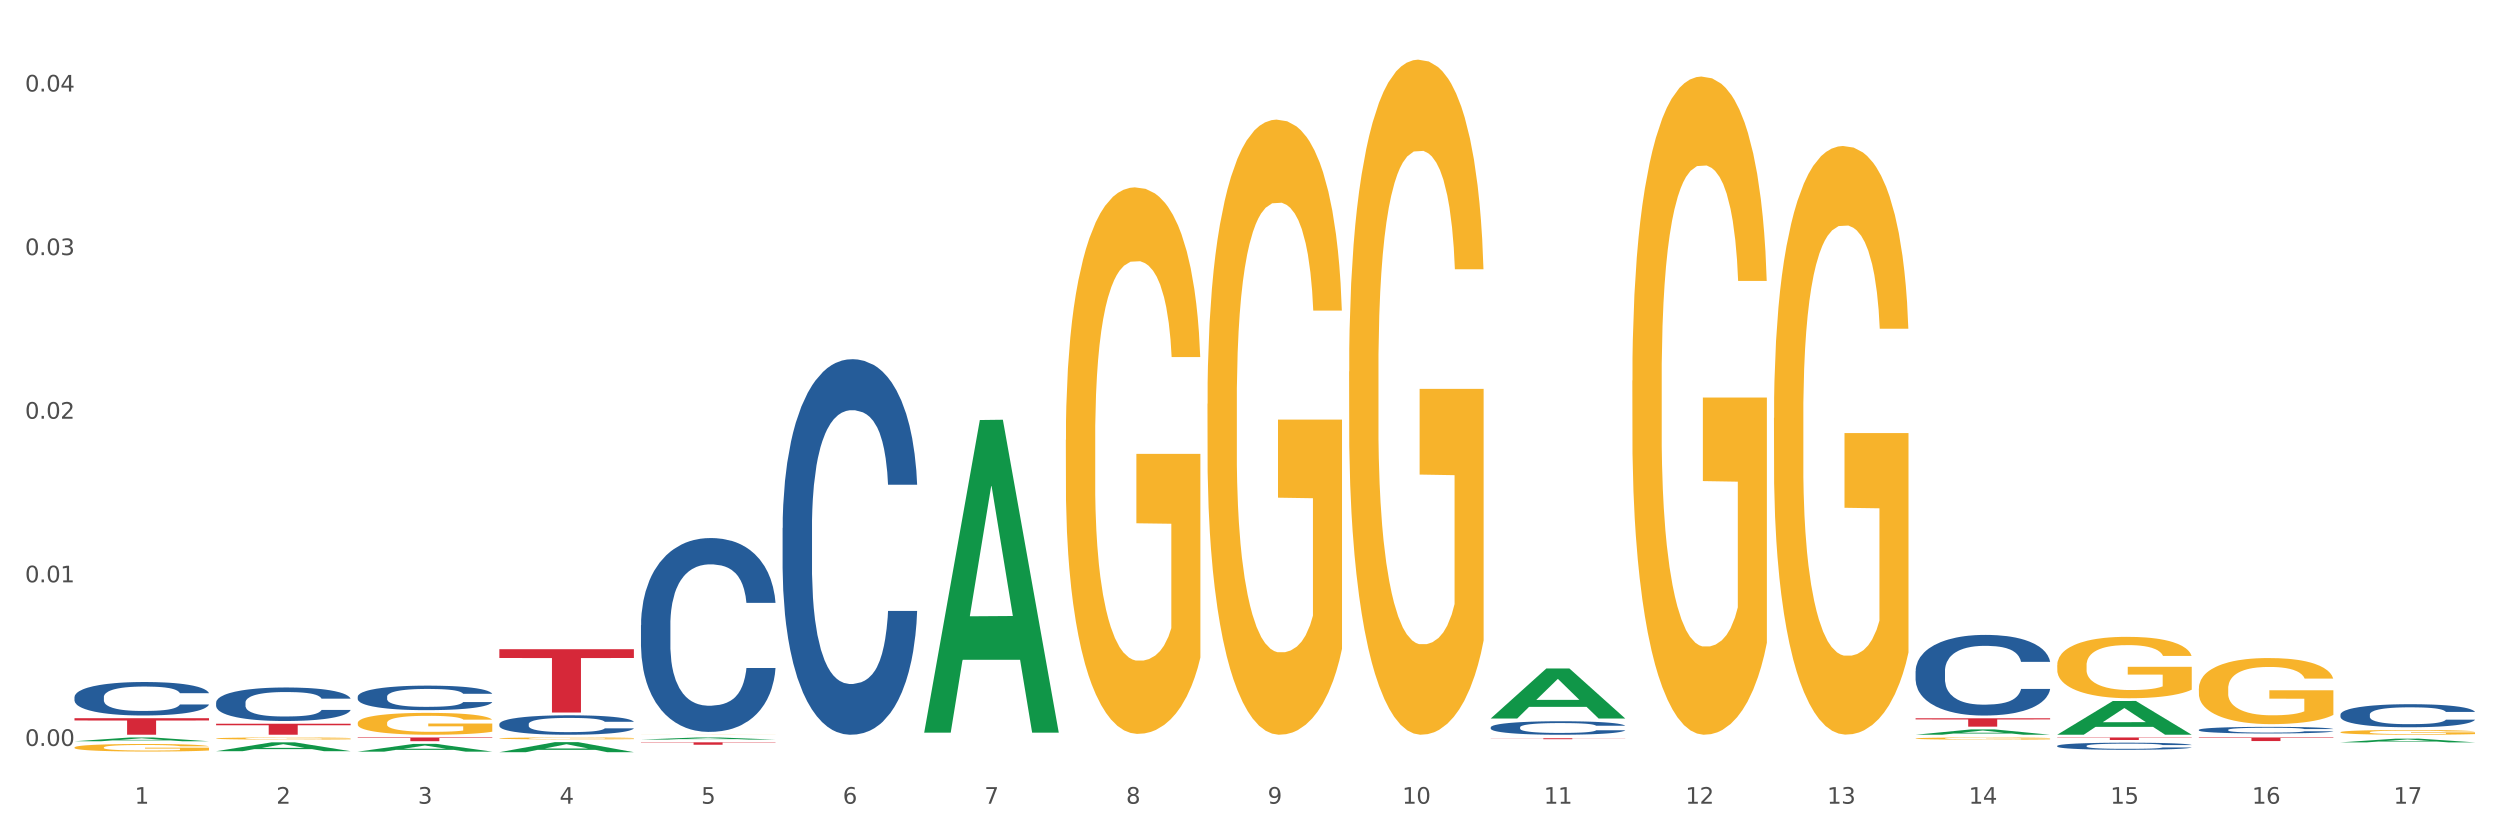 <?xml version="1.0" encoding="utf-8" standalone="no"?>
<!DOCTYPE svg PUBLIC "-//W3C//DTD SVG 1.1//EN"
  "http://www.w3.org/Graphics/SVG/1.1/DTD/svg11.dtd">
<svg xmlns:xlink="http://www.w3.org/1999/xlink" width="1080pt" height="360pt" viewBox="0 0 1080 360" xmlns="http://www.w3.org/2000/svg" version="1.1">
 <rect x="0" y="0" width="1080" height="360" fill="#333333" stroke="none"/>
 <defs>
  <style type="text/css">*{stroke-linejoin: round; stroke-linecap: butt}</style>
 </defs>
 <g id="figure_1">
  <g id="patch_1">
   <path d="M 0 360 
L 1080 360 
L 1080 0 
L 0 0 
z
" style="fill: #ffffff; stroke: #ffffff; stroke-linejoin: miter"/>
  </g>
  <g id="axes_1">
   <g id="matplotlib.axis_1">
    <g id="xtick_1">
     <g id="text_1">
      <!-- 1 -->
      <g style="fill: #4d4d4d" transform="translate(58.182 347.204) scale(0.096 -0.096)">
       <defs>
        <path id="DejaVuSans-31" d="M 794 531 
L 1825 531 
L 1825 4091 
L 703 3866 
L 703 4441 
L 1819 4666 
L 2450 4666 
L 2450 531 
L 3481 531 
L 3481 0 
L 794 0 
L 794 531 
z
" transform="scale(0.016)"/>
       </defs>
       <use xlink:href="#DejaVuSans-31"/>
      </g>
     </g>
    </g>
    <g id="xtick_2">
     <g id="text_2">
      <!-- 2 -->
      <g style="fill: #4d4d4d" transform="translate(119.364 347.204) scale(0.096 -0.096)">
       <defs>
        <path id="DejaVuSans-32" d="M 1228 531 
L 3431 531 
L 3431 0 
L 469 0 
L 469 531 
Q 828 903 1448 1529 
Q 2069 2156 2228 2338 
Q 2531 2678 2651 2914 
Q 2772 3150 2772 3378 
Q 2772 3750 2511 3984 
Q 2250 4219 1831 4219 
Q 1534 4219 1204 4116 
Q 875 4013 500 3803 
L 500 4441 
Q 881 4594 1212 4672 
Q 1544 4750 1819 4750 
Q 2544 4750 2975 4387 
Q 3406 4025 3406 3419 
Q 3406 3131 3298 2873 
Q 3191 2616 2906 2266 
Q 2828 2175 2409 1742 
Q 1991 1309 1228 531 
z
" transform="scale(0.016)"/>
       </defs>
       <use xlink:href="#DejaVuSans-32"/>
      </g>
     </g>
    </g>
    <g id="xtick_3">
     <g id="text_3">
      <!-- 3 -->
      <g style="fill: #4d4d4d" transform="translate(180.545 347.204) scale(0.096 -0.096)">
       <defs>
        <path id="DejaVuSans-33" d="M 2597 2516 
Q 3050 2419 3304 2112 
Q 3559 1806 3559 1356 
Q 3559 666 3084 287 
Q 2609 -91 1734 -91 
Q 1441 -91 1130 -33 
Q 819 25 488 141 
L 488 750 
Q 750 597 1062 519 
Q 1375 441 1716 441 
Q 2309 441 2620 675 
Q 2931 909 2931 1356 
Q 2931 1769 2642 2001 
Q 2353 2234 1838 2234 
L 1294 2234 
L 1294 2753 
L 1863 2753 
Q 2328 2753 2575 2939 
Q 2822 3125 2822 3475 
Q 2822 3834 2567 4026 
Q 2313 4219 1838 4219 
Q 1578 4219 1281 4162 
Q 984 4106 628 3988 
L 628 4550 
Q 988 4650 1302 4700 
Q 1616 4750 1894 4750 
Q 2613 4750 3031 4423 
Q 3450 4097 3450 3541 
Q 3450 3153 3228 2886 
Q 3006 2619 2597 2516 
z
" transform="scale(0.016)"/>
       </defs>
       <use xlink:href="#DejaVuSans-33"/>
      </g>
     </g>
    </g>
    <g id="xtick_4">
     <g id="text_4">
      <!-- 4 -->
      <g style="fill: #4d4d4d" transform="translate(241.726 347.204) scale(0.096 -0.096)">
       <defs>
        <path id="DejaVuSans-34" d="M 2419 4116 
L 825 1625 
L 2419 1625 
L 2419 4116 
z
M 2253 4666 
L 3047 4666 
L 3047 1625 
L 3713 1625 
L 3713 1100 
L 3047 1100 
L 3047 0 
L 2419 0 
L 2419 1100 
L 313 1100 
L 313 1709 
L 2253 4666 
z
" transform="scale(0.016)"/>
       </defs>
       <use xlink:href="#DejaVuSans-34"/>
      </g>
     </g>
    </g>
    <g id="xtick_5">
     <g id="text_5">
      <!-- 5 -->
      <g style="fill: #4d4d4d" transform="translate(302.908 347.204) scale(0.096 -0.096)">
       <defs>
        <path id="DejaVuSans-35" d="M 691 4666 
L 3169 4666 
L 3169 4134 
L 1269 4134 
L 1269 2991 
Q 1406 3038 1543 3061 
Q 1681 3084 1819 3084 
Q 2600 3084 3056 2656 
Q 3513 2228 3513 1497 
Q 3513 744 3044 326 
Q 2575 -91 1722 -91 
Q 1428 -91 1123 -41 
Q 819 9 494 109 
L 494 744 
Q 775 591 1075 516 
Q 1375 441 1709 441 
Q 2250 441 2565 725 
Q 2881 1009 2881 1497 
Q 2881 1984 2565 2268 
Q 2250 2553 1709 2553 
Q 1456 2553 1204 2497 
Q 953 2441 691 2322 
L 691 4666 
z
" transform="scale(0.016)"/>
       </defs>
       <use xlink:href="#DejaVuSans-35"/>
      </g>
     </g>
    </g>
    <g id="xtick_6">
     <g id="text_6">
      <!-- 6 -->
      <g style="fill: #4d4d4d" transform="translate(364.089 347.204) scale(0.096 -0.096)">
       <defs>
        <path id="DejaVuSans-36" d="M 2113 2584 
Q 1688 2584 1439 2293 
Q 1191 2003 1191 1497 
Q 1191 994 1439 701 
Q 1688 409 2113 409 
Q 2538 409 2786 701 
Q 3034 994 3034 1497 
Q 3034 2003 2786 2293 
Q 2538 2584 2113 2584 
z
M 3366 4563 
L 3366 3988 
Q 3128 4100 2886 4159 
Q 2644 4219 2406 4219 
Q 1781 4219 1451 3797 
Q 1122 3375 1075 2522 
Q 1259 2794 1537 2939 
Q 1816 3084 2150 3084 
Q 2853 3084 3261 2657 
Q 3669 2231 3669 1497 
Q 3669 778 3244 343 
Q 2819 -91 2113 -91 
Q 1303 -91 875 529 
Q 447 1150 447 2328 
Q 447 3434 972 4092 
Q 1497 4750 2381 4750 
Q 2619 4750 2861 4703 
Q 3103 4656 3366 4563 
z
" transform="scale(0.016)"/>
       </defs>
       <use xlink:href="#DejaVuSans-36"/>
      </g>
     </g>
    </g>
    <g id="xtick_7">
     <g id="text_7">
      <!-- 7 -->
      <g style="fill: #4d4d4d" transform="translate(425.271 347.204) scale(0.096 -0.096)">
       <defs>
        <path id="DejaVuSans-37" d="M 525 4666 
L 3525 4666 
L 3525 4397 
L 1831 0 
L 1172 0 
L 2766 4134 
L 525 4134 
L 525 4666 
z
" transform="scale(0.016)"/>
       </defs>
       <use xlink:href="#DejaVuSans-37"/>
      </g>
     </g>
    </g>
    <g id="xtick_8">
     <g id="text_8">
      <!-- 8 -->
      <g style="fill: #4d4d4d" transform="translate(486.452 347.204) scale(0.096 -0.096)">
       <defs>
        <path id="DejaVuSans-38" d="M 2034 2216 
Q 1584 2216 1326 1975 
Q 1069 1734 1069 1313 
Q 1069 891 1326 650 
Q 1584 409 2034 409 
Q 2484 409 2743 651 
Q 3003 894 3003 1313 
Q 3003 1734 2745 1975 
Q 2488 2216 2034 2216 
z
M 1403 2484 
Q 997 2584 770 2862 
Q 544 3141 544 3541 
Q 544 4100 942 4425 
Q 1341 4750 2034 4750 
Q 2731 4750 3128 4425 
Q 3525 4100 3525 3541 
Q 3525 3141 3298 2862 
Q 3072 2584 2669 2484 
Q 3125 2378 3379 2068 
Q 3634 1759 3634 1313 
Q 3634 634 3220 271 
Q 2806 -91 2034 -91 
Q 1263 -91 848 271 
Q 434 634 434 1313 
Q 434 1759 690 2068 
Q 947 2378 1403 2484 
z
M 1172 3481 
Q 1172 3119 1398 2916 
Q 1625 2713 2034 2713 
Q 2441 2713 2670 2916 
Q 2900 3119 2900 3481 
Q 2900 3844 2670 4047 
Q 2441 4250 2034 4250 
Q 1625 4250 1398 4047 
Q 1172 3844 1172 3481 
z
" transform="scale(0.016)"/>
       </defs>
       <use xlink:href="#DejaVuSans-38"/>
      </g>
     </g>
    </g>
    <g id="xtick_9">
     <g id="text_9">
      <!-- 9 -->
      <g style="fill: #4d4d4d" transform="translate(547.634 347.204) scale(0.096 -0.096)">
       <defs>
        <path id="DejaVuSans-39" d="M 703 97 
L 703 672 
Q 941 559 1184 500 
Q 1428 441 1663 441 
Q 2288 441 2617 861 
Q 2947 1281 2994 2138 
Q 2813 1869 2534 1725 
Q 2256 1581 1919 1581 
Q 1219 1581 811 2004 
Q 403 2428 403 3163 
Q 403 3881 828 4315 
Q 1253 4750 1959 4750 
Q 2769 4750 3195 4129 
Q 3622 3509 3622 2328 
Q 3622 1225 3098 567 
Q 2575 -91 1691 -91 
Q 1453 -91 1209 -44 
Q 966 3 703 97 
z
M 1959 2075 
Q 2384 2075 2632 2365 
Q 2881 2656 2881 3163 
Q 2881 3666 2632 3958 
Q 2384 4250 1959 4250 
Q 1534 4250 1286 3958 
Q 1038 3666 1038 3163 
Q 1038 2656 1286 2365 
Q 1534 2075 1959 2075 
z
" transform="scale(0.016)"/>
       </defs>
       <use xlink:href="#DejaVuSans-39"/>
      </g>
     </g>
    </g>
    <g id="xtick_10">
     <g id="text_10">
      <!-- 10 -->
      <g style="fill: #4d4d4d" transform="translate(605.761 347.204) scale(0.096 -0.096)">
       <defs>
        <path id="DejaVuSans-30" d="M 2034 4250 
Q 1547 4250 1301 3770 
Q 1056 3291 1056 2328 
Q 1056 1369 1301 889 
Q 1547 409 2034 409 
Q 2525 409 2770 889 
Q 3016 1369 3016 2328 
Q 3016 3291 2770 3770 
Q 2525 4250 2034 4250 
z
M 2034 4750 
Q 2819 4750 3233 4129 
Q 3647 3509 3647 2328 
Q 3647 1150 3233 529 
Q 2819 -91 2034 -91 
Q 1250 -91 836 529 
Q 422 1150 422 2328 
Q 422 3509 836 4129 
Q 1250 4750 2034 4750 
z
" transform="scale(0.016)"/>
       </defs>
       <use xlink:href="#DejaVuSans-31"/>
       <use xlink:href="#DejaVuSans-30" transform="translate(63.623 0)"/>
      </g>
     </g>
    </g>
    <g id="xtick_11">
     <g id="text_11">
      <!-- 11 -->
      <g style="fill: #4d4d4d" transform="translate(666.942 347.204) scale(0.096 -0.096)">
       <use xlink:href="#DejaVuSans-31"/>
       <use xlink:href="#DejaVuSans-31" transform="translate(63.623 0)"/>
      </g>
     </g>
    </g>
    <g id="xtick_12">
     <g id="text_12">
      <!-- 12 -->
      <g style="fill: #4d4d4d" transform="translate(728.124 347.204) scale(0.096 -0.096)">
       <use xlink:href="#DejaVuSans-31"/>
       <use xlink:href="#DejaVuSans-32" transform="translate(63.623 0)"/>
      </g>
     </g>
    </g>
    <g id="xtick_13">
     <g id="text_13">
      <!-- 13 -->
      <g style="fill: #4d4d4d" transform="translate(789.305 347.204) scale(0.096 -0.096)">
       <use xlink:href="#DejaVuSans-31"/>
       <use xlink:href="#DejaVuSans-33" transform="translate(63.623 0)"/>
      </g>
     </g>
    </g>
    <g id="xtick_14">
     <g id="text_14">
      <!-- 14 -->
      <g style="fill: #4d4d4d" transform="translate(850.487 347.204) scale(0.096 -0.096)">
       <use xlink:href="#DejaVuSans-31"/>
       <use xlink:href="#DejaVuSans-34" transform="translate(63.623 0)"/>
      </g>
     </g>
    </g>
    <g id="xtick_15">
     <g id="text_15">
      <!-- 15 -->
      <g style="fill: #4d4d4d" transform="translate(911.668 347.204) scale(0.096 -0.096)">
       <use xlink:href="#DejaVuSans-31"/>
       <use xlink:href="#DejaVuSans-35" transform="translate(63.623 0)"/>
      </g>
     </g>
    </g>
    <g id="xtick_16">
     <g id="text_16">
      <!-- 16 -->
      <g style="fill: #4d4d4d" transform="translate(972.849 347.204) scale(0.096 -0.096)">
       <use xlink:href="#DejaVuSans-31"/>
       <use xlink:href="#DejaVuSans-36" transform="translate(63.623 0)"/>
      </g>
     </g>
    </g>
    <g id="xtick_17">
     <g id="text_17">
      <!-- 17 -->
      <g style="fill: #4d4d4d" transform="translate(1034.031 347.204) scale(0.096 -0.096)">
       <use xlink:href="#DejaVuSans-31"/>
       <use xlink:href="#DejaVuSans-37" transform="translate(63.623 0)"/>
      </g>
     </g>
    </g>
    <g id="xtick_18"/>
    <g id="xtick_19"/>
    <g id="xtick_20"/>
    <g id="xtick_21"/>
    <g id="xtick_22"/>
    <g id="xtick_23"/>
    <g id="xtick_24"/>
    <g id="xtick_25"/>
    <g id="xtick_26"/>
    <g id="xtick_27"/>
    <g id="xtick_28"/>
    <g id="xtick_29"/>
    <g id="xtick_30"/>
    <g id="xtick_31"/>
    <g id="xtick_32"/>
    <g id="xtick_33"/>
   </g>
   <g id="matplotlib.axis_2">
    <g id="ytick_1">
     <g id="text_18">
      <!-- 0.00 -->
      <g style="fill: #4d4d4d" transform="translate(10.8 322.232) scale(0.096 -0.096)">
       <defs>
        <path id="DejaVuSans-2e" d="M 684 794 
L 1344 794 
L 1344 0 
L 684 0 
L 684 794 
z
" transform="scale(0.016)"/>
       </defs>
       <use xlink:href="#DejaVuSans-30"/>
       <use xlink:href="#DejaVuSans-2e" transform="translate(63.623 0)"/>
       <use xlink:href="#DejaVuSans-30" transform="translate(95.41 0)"/>
       <use xlink:href="#DejaVuSans-30" transform="translate(159.033 0)"/>
      </g>
     </g>
    </g>
    <g id="ytick_2">
     <g id="text_19">
      <!-- 0.01 -->
      <g style="fill: #4d4d4d" transform="translate(10.8 251.558) scale(0.096 -0.096)">
       <use xlink:href="#DejaVuSans-30"/>
       <use xlink:href="#DejaVuSans-2e" transform="translate(63.623 0)"/>
       <use xlink:href="#DejaVuSans-30" transform="translate(95.41 0)"/>
       <use xlink:href="#DejaVuSans-31" transform="translate(159.033 0)"/>
      </g>
     </g>
    </g>
    <g id="ytick_3">
     <g id="text_20">
      <!-- 0.02 -->
      <g style="fill: #4d4d4d" transform="translate(10.8 180.884) scale(0.096 -0.096)">
       <use xlink:href="#DejaVuSans-30"/>
       <use xlink:href="#DejaVuSans-2e" transform="translate(63.623 0)"/>
       <use xlink:href="#DejaVuSans-30" transform="translate(95.41 0)"/>
       <use xlink:href="#DejaVuSans-32" transform="translate(159.033 0)"/>
      </g>
     </g>
    </g>
    <g id="ytick_4">
     <g id="text_21">
      <!-- 0.03 -->
      <g style="fill: #4d4d4d" transform="translate(10.8 110.21) scale(0.096 -0.096)">
       <use xlink:href="#DejaVuSans-30"/>
       <use xlink:href="#DejaVuSans-2e" transform="translate(63.623 0)"/>
       <use xlink:href="#DejaVuSans-30" transform="translate(95.41 0)"/>
       <use xlink:href="#DejaVuSans-33" transform="translate(159.033 0)"/>
      </g>
     </g>
    </g>
    <g id="ytick_5">
     <g id="text_22">
      <!-- 0.04 -->
      <g style="fill: #4d4d4d" transform="translate(10.8 39.536) scale(0.096 -0.096)">
       <use xlink:href="#DejaVuSans-30"/>
       <use xlink:href="#DejaVuSans-2e" transform="translate(63.623 0)"/>
       <use xlink:href="#DejaVuSans-30" transform="translate(95.41 0)"/>
       <use xlink:href="#DejaVuSans-34" transform="translate(159.033 0)"/>
      </g>
     </g>
    </g>
    <g id="ytick_6"/>
    <g id="ytick_7"/>
    <g id="ytick_8"/>
    <g id="ytick_9"/>
   </g>
   <g id="PolyCollection_1">
    <path d="M 32.175 320.222 
L 32.235 320.221 
L 56.203 318.586 
L 66.15 318.584 
L 90.297 320.226 
L 78.793 320.226 
L 73.58 319.843 
L 48.833 319.843 
L 48.653 319.85 
L 43.62 320.226 
L 32.175 320.226 
L 32.175 320.222 
L 51.949 319.615 
L 70.464 319.614 
L 61.296 318.934 
L 61.176 318.931 
L 61.056 318.936 
L 51.889 319.614 
L 51.949 319.615 
L 32.175 320.222 
z
" clip-path="url(#p815082c507)" style="fill: #109648"/>
    <path d="M 93.356 324.51 
L 93.416 324.506 
L 117.384 320.684 
L 127.331 320.681 
L 151.479 324.517 
L 139.974 324.517 
L 134.761 323.624 
L 110.014 323.624 
L 109.834 323.638 
L 104.801 324.517 
L 93.356 324.517 
L 93.356 324.51 
L 113.13 323.091 
L 131.645 323.087 
L 122.478 321.498 
L 122.358 321.491 
L 122.238 321.502 
L 113.07 323.087 
L 113.13 323.091 
L 93.356 324.51 
z
" clip-path="url(#p815082c507)" style="fill: #109648"/>
    <path d="M 154.538 324.706 
L 154.598 324.703 
L 178.566 321.365 
L 188.512 321.362 
L 212.66 324.713 
L 201.156 324.713 
L 195.943 323.932 
L 171.196 323.932 
L 171.016 323.945 
L 165.983 324.713 
L 154.538 324.713 
L 154.538 324.706 
L 174.311 323.467 
L 192.827 323.463 
L 183.659 322.076 
L 183.539 322.07 
L 183.419 322.079 
L 174.251 323.463 
L 174.311 323.467 
L 154.538 324.706 
z
" clip-path="url(#p815082c507)" style="fill: #109648"/>
    <path d="M 888.715 317.386 
L 888.775 317.372 
L 912.743 302.829 
L 922.689 302.815 
L 946.837 317.413 
L 935.333 317.413 
L 930.12 314.014 
L 905.373 314.014 
L 905.193 314.069 
L 900.16 317.413 
L 888.715 317.413 
L 888.715 317.386 
L 908.488 311.985 
L 927.004 311.971 
L 917.836 305.927 
L 917.716 305.899 
L 917.596 305.941 
L 908.428 311.971 
L 908.488 311.985 
L 888.715 317.386 
z
" clip-path="url(#p815082c507)" style="fill: #109648"/>
    <path d="M 827.533 317.409 
L 827.593 317.406 
L 851.561 315.092 
L 861.508 315.089 
L 885.656 317.413 
L 874.151 317.413 
L 868.938 316.872 
L 844.191 316.872 
L 844.011 316.881 
L 838.978 317.413 
L 827.533 317.413 
L 827.533 317.409 
L 847.307 316.549 
L 865.822 316.547 
L 856.654 315.585 
L 856.535 315.58 
L 856.415 315.587 
L 847.247 316.547 
L 847.307 316.549 
L 827.533 317.409 
z
" clip-path="url(#p815082c507)" style="fill: #109648"/>
    <path d="M 643.989 310.365 
L 644.049 310.345 
L 668.017 288.783 
L 677.964 288.763 
L 702.112 310.406 
L 690.607 310.406 
L 685.394 305.366 
L 660.647 305.366 
L 660.467 305.447 
L 655.434 310.406 
L 643.989 310.406 
L 643.989 310.365 
L 663.763 302.358 
L 682.278 302.338 
L 673.11 293.376 
L 672.99 293.335 
L 672.871 293.396 
L 663.703 302.338 
L 663.763 302.358 
L 643.989 310.365 
z
" clip-path="url(#p815082c507)" style="fill: #109648"/>
    <path d="M 399.263 316.247 
L 399.323 316.12 
L 423.291 181.452 
L 433.238 181.325 
L 457.386 316.5 
L 445.881 316.5 
L 440.668 285.023 
L 415.921 285.023 
L 415.741 285.531 
L 410.708 316.5 
L 399.263 316.5 
L 399.263 316.247 
L 419.037 266.238 
L 437.552 266.111 
L 428.385 210.137 
L 428.265 209.884 
L 428.145 210.264 
L 418.977 266.111 
L 419.037 266.238 
L 399.263 316.247 
z
" clip-path="url(#p815082c507)" style="fill: #109648"/>
    <path d="M 276.901 319.508 
L 276.961 319.507 
L 300.929 318.585 
L 310.875 318.584 
L 335.023 319.51 
L 323.518 319.51 
L 318.305 319.294 
L 293.558 319.294 
L 293.379 319.298 
L 288.345 319.51 
L 276.901 319.51 
L 276.901 319.508 
L 296.674 319.166 
L 315.19 319.165 
L 306.022 318.782 
L 305.902 318.78 
L 305.782 318.782 
L 296.614 319.165 
L 296.674 319.166 
L 276.901 319.508 
z
" clip-path="url(#p815082c507)" style="fill: #109648"/>
    <path d="M 1011.078 320.703 
L 1011.138 320.702 
L 1035.106 319.091 
L 1045.052 319.09 
L 1069.2 320.706 
L 1057.695 320.706 
L 1052.482 320.33 
L 1027.735 320.33 
L 1027.556 320.336 
L 1022.522 320.706 
L 1011.078 320.706 
L 1011.078 320.703 
L 1030.851 320.105 
L 1049.366 320.104 
L 1040.199 319.434 
L 1040.079 319.431 
L 1039.959 319.436 
L 1030.791 320.104 
L 1030.851 320.105 
L 1011.078 320.703 
z
" clip-path="url(#p815082c507)" style="fill: #109648"/>
    <path d="M 215.719 324.941 
L 215.779 324.937 
L 239.747 320.593 
L 249.694 320.589 
L 273.842 324.95 
L 262.337 324.95 
L 257.124 323.934 
L 232.377 323.934 
L 232.197 323.951 
L 227.164 324.95 
L 215.719 324.95 
L 215.719 324.941 
L 235.493 323.328 
L 254.008 323.324 
L 244.84 321.519 
L 244.72 321.51 
L 244.601 321.523 
L 235.433 323.324 
L 235.493 323.328 
L 215.719 324.941 
z
" clip-path="url(#p815082c507)" style="fill: #109648"/>
    <path d="M 338.082 228.066 
L 338.151 227.918 
L 338.151 223.769 
L 338.357 218.139 
L 339.113 207.767 
L 340.074 199.913 
L 341.723 190.727 
L 342.616 186.874 
L 343.784 182.577 
L 346.189 175.613 
L 348.937 169.687 
L 350.861 166.427 
L 352.304 164.352 
L 355.533 160.648 
L 357.387 159.018 
L 359.311 157.685 
L 360.96 156.796 
L 363.708 155.759 
L 365.907 155.314 
L 368.449 155.166 
L 370.578 155.314 
L 373.395 155.907 
L 377.517 157.685 
L 379.097 158.722 
L 381.227 160.5 
L 383.426 162.871 
L 385.212 165.241 
L 387.273 168.649 
L 389.403 173.095 
L 391.464 178.725 
L 392.907 183.911 
L 394.075 189.393 
L 395.105 196.061 
L 395.861 203.321 
L 396.204 209.396 
L 383.632 209.396 
L 383.288 203.914 
L 382.601 197.987 
L 381.914 193.987 
L 381.159 190.727 
L 379.991 187.023 
L 378.96 184.652 
L 377.243 181.837 
L 375.662 180.059 
L 374.357 179.021 
L 372.777 178.132 
L 369.41 177.243 
L 367.006 177.243 
L 365.494 177.54 
L 363.639 178.281 
L 362.059 179.318 
L 360.204 181.096 
L 358.762 183.022 
L 357.319 185.541 
L 356.494 187.319 
L 355.258 190.579 
L 354.433 193.246 
L 353.334 197.839 
L 352.716 201.099 
L 351.616 209.545 
L 351.136 215.768 
L 350.929 220.065 
L 350.792 224.806 
L 350.792 247.921 
L 351.204 258.293 
L 351.548 262.738 
L 352.097 267.776 
L 353.128 274.295 
L 354.639 280.667 
L 356.22 285.26 
L 357.525 288.075 
L 358.762 290.15 
L 359.998 291.779 
L 361.51 293.261 
L 362.746 294.15 
L 364.601 295.039 
L 366.8 295.484 
L 368.517 295.484 
L 372.021 294.743 
L 373.601 294.002 
L 375.113 292.965 
L 376.762 291.335 
L 378.067 289.557 
L 378.823 288.223 
L 380.059 285.408 
L 381.021 282.445 
L 381.846 279.037 
L 382.395 276.073 
L 383.014 271.628 
L 383.494 266.59 
L 383.632 263.923 
L 396.204 263.923 
L 395.93 269.257 
L 395.449 274.443 
L 394.487 281.407 
L 393.731 285.408 
L 392.563 290.298 
L 391.327 294.447 
L 389.609 299.04 
L 388.029 302.448 
L 386.38 305.411 
L 384.594 308.078 
L 381.365 311.783 
L 380.197 312.82 
L 377.723 314.598 
L 375.8 315.635 
L 372.983 316.672 
L 370.097 317.265 
L 367.075 317.413 
L 364.395 317.117 
L 361.441 316.228 
L 359.586 315.339 
L 357.525 314.005 
L 355.12 311.931 
L 352.853 309.412 
L 350.723 306.448 
L 348.731 303.04 
L 346.876 299.188 
L 344.471 292.817 
L 342.685 286.593 
L 341.38 280.815 
L 340.487 275.925 
L 339.594 269.702 
L 339.113 265.405 
L 338.357 255.033 
L 338.082 245.402 
L 338.082 228.066 
z
" clip-path="url(#p815082c507)" style="fill: #255c99"/>
    <path d="M 276.901 270.066 
L 276.969 269.989 
L 276.969 267.848 
L 277.175 264.941 
L 277.931 259.586 
L 278.893 255.532 
L 280.542 250.79 
L 281.435 248.801 
L 282.603 246.583 
L 285.008 242.988 
L 287.756 239.928 
L 289.679 238.245 
L 291.122 237.174 
L 294.351 235.262 
L 296.206 234.421 
L 298.13 233.732 
L 299.779 233.273 
L 302.527 232.738 
L 304.725 232.508 
L 307.267 232.432 
L 309.397 232.508 
L 312.214 232.814 
L 316.336 233.732 
L 317.916 234.268 
L 320.046 235.186 
L 322.244 236.41 
L 324.031 237.633 
L 326.092 239.393 
L 328.221 241.687 
L 330.283 244.594 
L 331.725 247.271 
L 332.893 250.102 
L 333.924 253.544 
L 334.679 257.292 
L 335.023 260.428 
L 322.45 260.428 
L 322.107 257.598 
L 321.42 254.538 
L 320.733 252.473 
L 319.977 250.79 
L 318.809 248.878 
L 317.779 247.654 
L 316.061 246.2 
L 314.481 245.283 
L 313.176 244.747 
L 311.595 244.288 
L 308.229 243.829 
L 305.824 243.829 
L 304.313 243.982 
L 302.458 244.365 
L 300.878 244.9 
L 299.023 245.818 
L 297.58 246.812 
L 296.137 248.113 
L 295.313 249.031 
L 294.076 250.713 
L 293.252 252.09 
L 292.153 254.462 
L 291.534 256.144 
L 290.435 260.504 
L 289.954 263.717 
L 289.748 265.935 
L 289.611 268.383 
L 289.611 280.316 
L 290.023 285.67 
L 290.366 287.965 
L 290.916 290.566 
L 291.947 293.931 
L 293.458 297.22 
L 295.038 299.592 
L 296.343 301.045 
L 297.58 302.116 
L 298.817 302.957 
L 300.328 303.722 
L 301.565 304.181 
L 303.42 304.64 
L 305.618 304.869 
L 307.336 304.869 
L 310.84 304.487 
L 312.42 304.105 
L 313.931 303.569 
L 315.58 302.728 
L 316.886 301.81 
L 317.641 301.121 
L 318.878 299.668 
L 319.84 298.138 
L 320.664 296.379 
L 321.214 294.849 
L 321.832 292.554 
L 322.313 289.954 
L 322.45 288.577 
L 335.023 288.577 
L 334.748 291.33 
L 334.267 294.008 
L 333.305 297.603 
L 332.55 299.668 
L 331.382 302.192 
L 330.145 304.334 
L 328.428 306.705 
L 326.847 308.465 
L 325.199 309.994 
L 323.412 311.371 
L 320.183 313.284 
L 319.015 313.819 
L 316.542 314.737 
L 314.618 315.272 
L 311.802 315.808 
L 308.916 316.114 
L 305.893 316.19 
L 303.214 316.037 
L 300.26 315.578 
L 298.405 315.119 
L 296.343 314.431 
L 293.939 313.36 
L 291.672 312.06 
L 289.542 310.53 
L 287.55 308.771 
L 285.695 306.782 
L 283.29 303.493 
L 281.504 300.28 
L 280.198 297.297 
L 279.305 294.773 
L 278.412 291.56 
L 277.931 289.342 
L 277.175 283.987 
L 276.901 279.015 
L 276.901 270.066 
z
" clip-path="url(#p815082c507)" style="fill: #255c99"/>
    <path d="M 643.989 314.199 
L 644.058 314.194 
L 644.058 314.045 
L 644.264 313.842 
L 645.02 313.469 
L 645.982 313.187 
L 647.63 312.856 
L 648.524 312.718 
L 649.691 312.563 
L 652.096 312.313 
L 654.844 312.1 
L 656.768 311.982 
L 658.211 311.908 
L 661.44 311.774 
L 663.295 311.716 
L 665.218 311.668 
L 666.867 311.636 
L 669.615 311.599 
L 671.814 311.583 
L 674.356 311.577 
L 676.485 311.583 
L 679.302 311.604 
L 683.424 311.668 
L 685.005 311.705 
L 687.134 311.769 
L 689.333 311.854 
L 691.119 311.94 
L 693.18 312.062 
L 695.31 312.222 
L 697.371 312.425 
L 698.814 312.611 
L 699.982 312.808 
L 701.012 313.048 
L 701.768 313.309 
L 702.112 313.528 
L 689.539 313.528 
L 689.195 313.331 
L 688.508 313.117 
L 687.821 312.974 
L 687.066 312.856 
L 685.898 312.723 
L 684.867 312.638 
L 683.15 312.537 
L 681.569 312.473 
L 680.264 312.435 
L 678.684 312.403 
L 675.318 312.371 
L 672.913 312.371 
L 671.401 312.382 
L 669.547 312.409 
L 667.966 312.446 
L 666.111 312.51 
L 664.669 312.579 
L 663.226 312.67 
L 662.401 312.734 
L 661.165 312.851 
L 660.34 312.947 
L 659.241 313.112 
L 658.623 313.229 
L 657.524 313.533 
L 657.043 313.757 
L 656.837 313.912 
L 656.699 314.082 
L 656.699 314.913 
L 657.111 315.287 
L 657.455 315.446 
L 658.004 315.628 
L 659.035 315.862 
L 660.546 316.091 
L 662.127 316.257 
L 663.432 316.358 
L 664.669 316.432 
L 665.905 316.491 
L 667.417 316.544 
L 668.653 316.576 
L 670.508 316.608 
L 672.707 316.624 
L 674.424 316.624 
L 677.928 316.598 
L 679.508 316.571 
L 681.02 316.534 
L 682.669 316.475 
L 683.974 316.411 
L 684.73 316.363 
L 685.966 316.262 
L 686.928 316.155 
L 687.753 316.033 
L 688.302 315.926 
L 688.921 315.766 
L 689.402 315.585 
L 689.539 315.489 
L 702.112 315.489 
L 701.837 315.681 
L 701.356 315.867 
L 700.394 316.118 
L 699.638 316.262 
L 698.47 316.438 
L 697.234 316.587 
L 695.516 316.752 
L 693.936 316.875 
L 692.287 316.981 
L 690.501 317.077 
L 687.272 317.211 
L 686.104 317.248 
L 683.631 317.312 
L 681.707 317.349 
L 678.89 317.386 
L 676.005 317.408 
L 672.982 317.413 
L 670.302 317.402 
L 667.348 317.37 
L 665.493 317.338 
L 663.432 317.29 
L 661.027 317.216 
L 658.76 317.125 
L 656.63 317.019 
L 654.638 316.896 
L 652.783 316.758 
L 650.378 316.528 
L 648.592 316.304 
L 647.287 316.097 
L 646.394 315.921 
L 645.501 315.697 
L 645.02 315.542 
L 644.264 315.169 
L 643.989 314.823 
L 643.989 314.199 
z
" clip-path="url(#p815082c507)" style="fill: #255c99"/>
    <path d="M 32.175 322.907 
L 32.244 322.904 
L 32.244 322.796 
L 32.381 322.704 
L 33.067 322.48 
L 34.096 322.295 
L 34.851 322.197 
L 35.606 322.116 
L 36.498 322.035 
L 37.596 321.952 
L 39.586 321.83 
L 40.821 321.767 
L 42.331 321.701 
L 45.076 321.606 
L 47.066 321.552 
L 49.124 321.507 
L 52.487 321.454 
L 54.683 321.43 
L 57.016 321.412 
L 59.829 321.4 
L 61.957 321.397 
L 66.623 321.406 
L 70.603 321.433 
L 72.524 321.454 
L 74.995 321.489 
L 76.299 321.513 
L 78.426 321.561 
L 80.622 321.624 
L 82.131 321.677 
L 84.396 321.779 
L 86.111 321.88 
L 87.69 322.006 
L 88.513 322.092 
L 89.131 322.173 
L 89.68 322.265 
L 90.229 322.411 
L 77.877 322.411 
L 77.397 322.307 
L 76.642 322.208 
L 75.544 322.113 
L 74.583 322.053 
L 72.936 321.979 
L 71.426 321.931 
L 69.848 321.895 
L 67.927 321.865 
L 66.417 321.85 
L 64.29 321.838 
L 60.104 321.841 
L 57.29 321.865 
L 55.369 321.895 
L 54.134 321.922 
L 53.036 321.952 
L 51.801 321.994 
L 50.36 322.056 
L 49.33 322.113 
L 48.301 322.185 
L 47.478 322.256 
L 46.723 322.34 
L 46.105 322.429 
L 45.625 322.522 
L 45.213 322.635 
L 44.87 322.823 
L 44.87 323.232 
L 45.007 323.325 
L 45.35 323.447 
L 45.762 323.539 
L 46.448 323.65 
L 47.066 323.724 
L 48.232 323.832 
L 49.536 323.921 
L 50.566 323.978 
L 51.595 324.026 
L 53.379 324.091 
L 55.369 324.145 
L 57.085 324.178 
L 59.418 324.208 
L 60.996 324.22 
L 62.368 324.226 
L 65.731 324.226 
L 68.133 324.217 
L 70.809 324.196 
L 72.868 324.169 
L 74.583 324.136 
L 76.504 324.082 
L 77.74 324.032 
L 77.74 323.408 
L 62.643 323.405 
L 62.643 322.99 
L 90.297 322.99 
L 90.297 324.208 
L 89.131 324.27 
L 87.827 324.327 
L 86.455 324.378 
L 84.396 324.441 
L 81.926 324.5 
L 79.73 324.542 
L 77.397 324.578 
L 74.652 324.611 
L 71.083 324.64 
L 68.887 324.652 
L 66.143 324.661 
L 62.917 324.664 
L 60.104 324.658 
L 57.359 324.643 
L 54.477 324.617 
L 51.663 324.578 
L 49.536 324.539 
L 47.409 324.491 
L 45.144 324.429 
L 43.36 324.369 
L 41.988 324.315 
L 40.478 324.247 
L 38.831 324.157 
L 37.596 324.076 
L 36.498 323.993 
L 35.332 323.885 
L 34.508 323.793 
L 33.685 323.677 
L 33.204 323.59 
L 32.655 323.456 
L 32.244 323.268 
L 32.175 322.907 
z
" clip-path="url(#p815082c507)" style="fill: #f7b32b"/>
    <path d="M 93.356 319.012 
L 93.425 319.011 
L 93.425 318.981 
L 93.562 318.954 
L 94.248 318.891 
L 95.278 318.839 
L 96.033 318.811 
L 96.787 318.788 
L 97.68 318.765 
L 98.778 318.741 
L 100.768 318.707 
L 102.003 318.689 
L 103.512 318.671 
L 106.257 318.643 
L 108.247 318.628 
L 110.306 318.616 
L 113.668 318.6 
L 115.864 318.594 
L 118.197 318.589 
L 121.011 318.585 
L 123.138 318.584 
L 127.804 318.587 
L 131.784 318.594 
L 133.706 318.6 
L 136.176 318.611 
L 137.48 318.617 
L 139.607 318.631 
L 141.803 318.649 
L 143.313 318.664 
L 145.577 318.692 
L 147.293 318.721 
L 148.871 318.757 
L 149.695 318.781 
L 150.312 318.804 
L 150.861 318.83 
L 151.41 318.872 
L 139.058 318.872 
L 138.578 318.842 
L 137.823 318.814 
L 136.725 318.787 
L 135.764 318.77 
L 134.118 318.749 
L 132.608 318.736 
L 131.03 318.725 
L 129.108 318.717 
L 127.599 318.713 
L 125.471 318.709 
L 121.285 318.71 
L 118.472 318.717 
L 116.55 318.725 
L 115.315 318.733 
L 114.217 318.741 
L 112.982 318.753 
L 111.541 318.771 
L 110.512 318.787 
L 109.482 318.807 
L 108.659 318.828 
L 107.904 318.851 
L 107.287 318.877 
L 106.806 318.903 
L 106.394 318.935 
L 106.051 318.988 
L 106.051 319.104 
L 106.189 319.13 
L 106.532 319.165 
L 106.943 319.191 
L 107.63 319.222 
L 108.247 319.243 
L 109.414 319.274 
L 110.718 319.299 
L 111.747 319.315 
L 112.776 319.329 
L 114.56 319.347 
L 116.55 319.362 
L 118.266 319.372 
L 120.599 319.38 
L 122.177 319.384 
L 123.55 319.385 
L 126.912 319.385 
L 129.314 319.383 
L 131.99 319.377 
L 134.049 319.369 
L 135.764 319.36 
L 137.686 319.345 
L 138.921 319.33 
L 138.921 319.154 
L 123.824 319.153 
L 123.824 319.035 
L 151.479 319.035 
L 151.479 319.38 
L 150.312 319.398 
L 149.008 319.414 
L 147.636 319.428 
L 145.577 319.446 
L 143.107 319.463 
L 140.911 319.475 
L 138.578 319.485 
L 135.833 319.494 
L 132.265 319.503 
L 130.069 319.506 
L 127.324 319.509 
L 124.099 319.509 
L 121.285 319.508 
L 118.54 319.504 
L 115.658 319.496 
L 112.845 319.485 
L 110.718 319.474 
L 108.59 319.46 
L 106.326 319.443 
L 104.542 319.426 
L 103.169 319.411 
L 101.66 319.391 
L 100.013 319.366 
L 98.778 319.343 
L 97.68 319.319 
L 96.513 319.289 
L 95.69 319.263 
L 94.866 319.23 
L 94.386 319.205 
L 93.837 319.167 
L 93.425 319.114 
L 93.356 319.012 
z
" clip-path="url(#p815082c507)" style="fill: #f7b32b"/>
    <path d="M 276.901 317.385 
L 276.969 317.385 
L 276.969 317.384 
L 277.107 317.382 
L 277.793 317.379 
L 278.822 317.376 
L 279.577 317.374 
L 280.332 317.373 
L 281.224 317.372 
L 282.322 317.37 
L 284.312 317.368 
L 285.547 317.367 
L 287.057 317.366 
L 289.801 317.365 
L 291.792 317.364 
L 293.85 317.363 
L 297.213 317.362 
L 299.408 317.362 
L 301.742 317.362 
L 304.555 317.362 
L 306.682 317.361 
L 311.349 317.362 
L 315.329 317.362 
L 317.25 317.362 
L 319.72 317.363 
L 321.024 317.363 
L 323.152 317.364 
L 325.347 317.365 
L 326.857 317.366 
L 329.122 317.368 
L 330.837 317.369 
L 332.415 317.371 
L 333.239 317.372 
L 333.856 317.374 
L 334.405 317.375 
L 334.954 317.377 
L 322.603 317.377 
L 322.122 317.376 
L 321.367 317.374 
L 320.269 317.373 
L 319.309 317.372 
L 317.662 317.371 
L 316.152 317.37 
L 314.574 317.369 
L 312.652 317.369 
L 311.143 317.369 
L 309.015 317.368 
L 304.83 317.369 
L 302.016 317.369 
L 300.095 317.369 
L 298.86 317.37 
L 297.762 317.37 
L 296.526 317.371 
L 295.085 317.372 
L 294.056 317.373 
L 293.027 317.374 
L 292.203 317.375 
L 291.448 317.376 
L 290.831 317.378 
L 290.35 317.379 
L 289.939 317.381 
L 289.596 317.384 
L 289.596 317.39 
L 289.733 317.392 
L 290.076 317.394 
L 290.488 317.395 
L 291.174 317.397 
L 291.792 317.398 
L 292.958 317.4 
L 294.262 317.401 
L 295.291 317.402 
L 296.321 317.403 
L 298.105 317.404 
L 300.095 317.405 
L 301.81 317.405 
L 304.143 317.406 
L 305.722 317.406 
L 307.094 317.406 
L 310.457 317.406 
L 312.858 317.406 
L 315.535 317.406 
L 317.593 317.405 
L 319.309 317.405 
L 321.23 317.404 
L 322.465 317.403 
L 322.465 317.393 
L 307.369 317.393 
L 307.369 317.387 
L 335.023 317.387 
L 335.023 317.406 
L 333.856 317.407 
L 332.553 317.408 
L 331.18 317.409 
L 329.122 317.409 
L 326.651 317.41 
L 324.455 317.411 
L 322.122 317.412 
L 319.377 317.412 
L 315.809 317.413 
L 313.613 317.413 
L 310.868 317.413 
L 307.643 317.413 
L 304.83 317.413 
L 302.085 317.413 
L 299.203 317.412 
L 296.389 317.412 
L 294.262 317.411 
L 292.135 317.41 
L 289.87 317.409 
L 288.086 317.408 
L 286.714 317.408 
L 285.204 317.406 
L 283.557 317.405 
L 282.322 317.404 
L 281.224 317.402 
L 280.057 317.401 
L 279.234 317.399 
L 278.41 317.397 
L 277.93 317.396 
L 277.381 317.394 
L 276.969 317.391 
L 276.901 317.385 
z
" clip-path="url(#p815082c507)" style="fill: #f7b32b"/>
    <path d="M 154.538 312.329 
L 154.606 312.32 
L 154.606 312.01 
L 154.744 311.742 
L 155.43 311.095 
L 156.459 310.56 
L 157.214 310.275 
L 157.969 310.042 
L 158.861 309.809 
L 159.959 309.567 
L 161.949 309.213 
L 163.184 309.032 
L 164.694 308.842 
L 167.439 308.566 
L 169.429 308.41 
L 171.487 308.281 
L 174.85 308.125 
L 177.046 308.056 
L 179.379 308.005 
L 182.192 307.97 
L 184.32 307.961 
L 188.986 307.987 
L 192.966 308.065 
L 194.887 308.125 
L 197.358 308.229 
L 198.661 308.298 
L 200.789 308.436 
L 202.985 308.617 
L 204.494 308.773 
L 206.759 309.066 
L 208.474 309.36 
L 210.053 309.722 
L 210.876 309.973 
L 211.494 310.206 
L 212.043 310.473 
L 212.592 310.896 
L 200.24 310.896 
L 199.759 310.594 
L 199.005 310.309 
L 197.907 310.033 
L 196.946 309.86 
L 195.299 309.645 
L 193.789 309.507 
L 192.211 309.403 
L 190.29 309.317 
L 188.78 309.273 
L 186.653 309.239 
L 182.467 309.248 
L 179.653 309.317 
L 177.732 309.403 
L 176.497 309.481 
L 175.399 309.567 
L 174.164 309.688 
L 172.723 309.869 
L 171.693 310.033 
L 170.664 310.24 
L 169.84 310.447 
L 169.086 310.689 
L 168.468 310.948 
L 167.988 311.216 
L 167.576 311.544 
L 167.233 312.087 
L 167.233 313.27 
L 167.37 313.537 
L 167.713 313.891 
L 168.125 314.159 
L 168.811 314.478 
L 169.429 314.694 
L 170.595 315.005 
L 171.899 315.264 
L 172.928 315.428 
L 173.958 315.566 
L 175.742 315.756 
L 177.732 315.911 
L 179.447 316.006 
L 181.781 316.092 
L 183.359 316.127 
L 184.731 316.144 
L 188.094 316.144 
L 190.495 316.118 
L 193.172 316.058 
L 195.23 315.98 
L 196.946 315.885 
L 198.867 315.73 
L 200.102 315.583 
L 200.102 313.779 
L 185.006 313.771 
L 185.006 312.571 
L 212.66 312.571 
L 212.66 316.092 
L 211.494 316.274 
L 210.19 316.438 
L 208.817 316.584 
L 206.759 316.766 
L 204.288 316.938 
L 202.092 317.059 
L 199.759 317.163 
L 197.014 317.258 
L 193.446 317.344 
L 191.25 317.379 
L 188.505 317.404 
L 185.28 317.413 
L 182.467 317.396 
L 179.722 317.353 
L 176.84 317.275 
L 174.026 317.163 
L 171.899 317.051 
L 169.772 316.912 
L 167.507 316.731 
L 165.723 316.559 
L 164.351 316.403 
L 162.841 316.205 
L 161.194 315.946 
L 159.959 315.713 
L 158.861 315.471 
L 157.694 315.16 
L 156.871 314.893 
L 156.048 314.556 
L 155.567 314.306 
L 155.018 313.917 
L 154.606 313.373 
L 154.538 312.329 
z
" clip-path="url(#p815082c507)" style="fill: #f7b32b"/>
    <path d="M 460.445 190.041 
L 460.514 189.825 
L 460.514 182.063 
L 460.651 175.378 
L 461.337 159.205 
L 462.366 145.836 
L 463.121 138.72 
L 463.876 132.898 
L 464.768 127.076 
L 465.866 121.038 
L 467.856 112.197 
L 469.091 107.669 
L 470.601 102.925 
L 473.346 96.025 
L 475.336 92.143 
L 477.394 88.909 
L 480.757 85.027 
L 482.953 83.302 
L 485.286 82.008 
L 488.099 81.146 
L 490.227 80.93 
L 494.893 81.577 
L 498.873 83.518 
L 500.794 85.027 
L 503.265 87.615 
L 504.568 89.34 
L 506.696 92.79 
L 508.892 97.318 
L 510.401 101.2 
L 512.666 108.531 
L 514.381 115.863 
L 515.96 124.919 
L 516.783 131.173 
L 517.401 136.995 
L 517.95 143.68 
L 518.499 154.246 
L 506.147 154.246 
L 505.666 146.699 
L 504.912 139.583 
L 503.814 132.682 
L 502.853 128.37 
L 501.206 122.979 
L 499.696 119.529 
L 498.118 116.941 
L 496.197 114.785 
L 494.687 113.707 
L 492.56 112.844 
L 488.374 113.06 
L 485.56 114.785 
L 483.639 116.941 
L 482.404 118.882 
L 481.306 121.038 
L 480.071 124.057 
L 478.63 128.585 
L 477.6 132.682 
L 476.571 137.858 
L 475.747 143.033 
L 474.993 149.071 
L 474.375 155.54 
L 473.895 162.224 
L 473.483 170.418 
L 473.14 184.003 
L 473.14 213.545 
L 473.277 220.23 
L 473.62 229.071 
L 474.032 235.755 
L 474.718 243.734 
L 475.336 249.125 
L 476.502 256.888 
L 477.806 263.357 
L 478.835 267.454 
L 479.865 270.904 
L 481.649 275.648 
L 483.639 279.529 
L 485.354 281.901 
L 487.688 284.057 
L 489.266 284.92 
L 490.638 285.351 
L 494.001 285.351 
L 496.403 284.704 
L 499.079 283.195 
L 501.137 281.254 
L 502.853 278.882 
L 504.774 275.001 
L 506.01 271.335 
L 506.01 226.267 
L 490.913 226.052 
L 490.913 196.079 
L 518.567 196.079 
L 518.567 284.057 
L 517.401 288.586 
L 516.097 292.683 
L 514.724 296.349 
L 512.666 300.877 
L 510.195 305.19 
L 508 308.208 
L 505.666 310.796 
L 502.922 313.168 
L 499.353 315.324 
L 497.157 316.187 
L 494.413 316.834 
L 491.187 317.049 
L 488.374 316.618 
L 485.629 315.54 
L 482.747 313.599 
L 479.933 310.796 
L 477.806 307.993 
L 475.679 304.543 
L 473.414 300.014 
L 471.63 295.702 
L 470.258 291.82 
L 468.748 286.861 
L 467.101 280.392 
L 465.866 274.57 
L 464.768 268.532 
L 463.601 260.769 
L 462.778 254.084 
L 461.955 245.675 
L 461.474 239.421 
L 460.925 229.718 
L 460.514 216.133 
L 460.445 190.041 
z
" clip-path="url(#p815082c507)" style="fill: #f7b32b"/>
    <path d="M 215.719 312.78 
L 215.788 312.772 
L 215.788 312.557 
L 215.994 312.265 
L 216.75 311.727 
L 217.712 311.32 
L 219.36 310.844 
L 220.254 310.644 
L 221.422 310.421 
L 223.826 310.06 
L 226.574 309.753 
L 228.498 309.584 
L 229.941 309.476 
L 233.17 309.284 
L 235.025 309.2 
L 236.948 309.131 
L 238.597 309.084 
L 241.345 309.031 
L 243.544 309.008 
L 246.086 309 
L 248.216 309.008 
L 251.032 309.038 
L 255.155 309.131 
L 256.735 309.184 
L 258.864 309.277 
L 261.063 309.399 
L 262.849 309.522 
L 264.91 309.699 
L 267.04 309.93 
L 269.101 310.222 
L 270.544 310.49 
L 271.712 310.775 
L 272.742 311.121 
L 273.498 311.497 
L 273.842 311.812 
L 261.269 311.812 
L 260.926 311.528 
L 260.238 311.22 
L 259.551 311.013 
L 258.796 310.844 
L 257.628 310.652 
L 256.597 310.529 
L 254.88 310.383 
L 253.3 310.291 
L 251.994 310.237 
L 250.414 310.191 
L 247.048 310.145 
L 244.643 310.145 
L 243.132 310.16 
L 241.277 310.199 
L 239.696 310.252 
L 237.841 310.344 
L 236.399 310.444 
L 234.956 310.575 
L 234.132 310.667 
L 232.895 310.836 
L 232.07 310.975 
L 230.971 311.213 
L 230.353 311.382 
L 229.254 311.82 
L 228.773 312.142 
L 228.567 312.365 
L 228.429 312.611 
L 228.429 313.81 
L 228.841 314.347 
L 229.185 314.578 
L 229.735 314.839 
L 230.765 315.177 
L 232.277 315.508 
L 233.857 315.746 
L 235.162 315.892 
L 236.399 315.999 
L 237.635 316.084 
L 239.147 316.161 
L 240.383 316.207 
L 242.238 316.253 
L 244.437 316.276 
L 246.154 316.276 
L 249.658 316.238 
L 251.238 316.199 
L 252.75 316.145 
L 254.399 316.061 
L 255.704 315.969 
L 256.46 315.899 
L 257.696 315.753 
L 258.658 315.6 
L 259.483 315.423 
L 260.032 315.269 
L 260.651 315.039 
L 261.132 314.778 
L 261.269 314.639 
L 273.842 314.639 
L 273.567 314.916 
L 273.086 315.185 
L 272.124 315.546 
L 271.368 315.753 
L 270.2 316.007 
L 268.964 316.222 
L 267.246 316.46 
L 265.666 316.637 
L 264.017 316.791 
L 262.231 316.929 
L 259.002 317.121 
L 257.834 317.175 
L 255.361 317.267 
L 253.437 317.321 
L 250.62 317.375 
L 247.735 317.405 
L 244.712 317.413 
L 242.032 317.398 
L 239.078 317.352 
L 237.223 317.305 
L 235.162 317.236 
L 232.757 317.129 
L 230.49 316.998 
L 228.361 316.844 
L 226.368 316.668 
L 224.513 316.468 
L 222.109 316.138 
L 220.322 315.815 
L 219.017 315.515 
L 218.124 315.262 
L 217.231 314.939 
L 216.75 314.716 
L 215.994 314.178 
L 215.719 313.679 
L 215.719 312.78 
z
" clip-path="url(#p815082c507)" style="fill: #255c99"/>
    <path d="M 32.175 310.26 
L 90.297 310.26 
L 90.297 311.254 
L 67.434 311.261 
L 67.434 317.413 
L 54.901 317.413 
L 54.901 311.261 
L 32.175 311.254 
L 32.175 310.267 
L 32.175 310.26 
z
" clip-path="url(#p815082c507)" style="fill: #d62839"/>
    <path d="M 276.901 320.681 
L 335.023 320.681 
L 335.023 320.827 
L 312.16 320.828 
L 312.16 321.73 
L 299.626 321.73 
L 299.626 320.828 
L 276.901 320.827 
L 276.901 320.682 
L 276.901 320.681 
z
" clip-path="url(#p815082c507)" style="fill: #d62839"/>
    <path d="M 949.896 297.471 
L 949.965 297.445 
L 949.965 296.507 
L 950.102 295.698 
L 950.788 293.743 
L 951.818 292.126 
L 952.572 291.265 
L 953.327 290.561 
L 954.219 289.857 
L 955.317 289.127 
L 957.307 288.058 
L 958.543 287.511 
L 960.052 286.937 
L 962.797 286.103 
L 964.787 285.633 
L 966.846 285.242 
L 970.208 284.773 
L 972.404 284.564 
L 974.737 284.408 
L 977.551 284.303 
L 979.678 284.277 
L 984.344 284.356 
L 988.324 284.59 
L 990.246 284.773 
L 992.716 285.086 
L 994.02 285.294 
L 996.147 285.712 
L 998.343 286.259 
L 999.853 286.728 
L 1002.117 287.615 
L 1003.833 288.502 
L 1005.411 289.597 
L 1006.234 290.353 
L 1006.852 291.057 
L 1007.401 291.865 
L 1007.95 293.143 
L 995.598 293.143 
L 995.118 292.23 
L 994.363 291.37 
L 993.265 290.535 
L 992.304 290.014 
L 990.657 289.362 
L 989.148 288.945 
L 987.569 288.632 
L 985.648 288.371 
L 984.138 288.241 
L 982.011 288.136 
L 977.825 288.163 
L 975.012 288.371 
L 973.09 288.632 
L 971.855 288.867 
L 970.757 289.127 
L 969.522 289.492 
L 968.081 290.04 
L 967.052 290.535 
L 966.022 291.161 
L 965.199 291.787 
L 964.444 292.517 
L 963.826 293.299 
L 963.346 294.108 
L 962.934 295.098 
L 962.591 296.741 
L 962.591 300.313 
L 962.728 301.122 
L 963.072 302.191 
L 963.483 302.999 
L 964.169 303.964 
L 964.787 304.616 
L 965.954 305.555 
L 967.257 306.337 
L 968.287 306.832 
L 969.316 307.249 
L 971.1 307.823 
L 973.09 308.292 
L 974.806 308.579 
L 977.139 308.84 
L 978.717 308.944 
L 980.09 308.996 
L 983.452 308.996 
L 985.854 308.918 
L 988.53 308.736 
L 990.589 308.501 
L 992.304 308.214 
L 994.226 307.745 
L 995.461 307.302 
L 995.461 301.852 
L 980.364 301.826 
L 980.364 298.201 
L 1008.019 298.201 
L 1008.019 308.84 
L 1006.852 309.388 
L 1005.548 309.883 
L 1004.176 310.326 
L 1002.117 310.874 
L 999.647 311.395 
L 997.451 311.76 
L 995.118 312.073 
L 992.373 312.36 
L 988.805 312.621 
L 986.609 312.725 
L 983.864 312.803 
L 980.639 312.829 
L 977.825 312.777 
L 975.08 312.647 
L 972.198 312.412 
L 969.385 312.073 
L 967.257 311.734 
L 965.13 311.317 
L 962.866 310.77 
L 961.082 310.248 
L 959.709 309.779 
L 958.199 309.179 
L 956.553 308.397 
L 955.317 307.693 
L 954.219 306.963 
L 953.053 306.024 
L 952.229 305.216 
L 951.406 304.199 
L 950.926 303.442 
L 950.377 302.269 
L 949.965 300.626 
L 949.896 297.471 
z
" clip-path="url(#p815082c507)" style="fill: #f7b32b"/>
    <path d="M 32.175 301.126 
L 32.244 301.113 
L 32.244 300.743 
L 32.45 300.241 
L 33.206 299.317 
L 34.167 298.617 
L 35.816 297.798 
L 36.709 297.454 
L 37.877 297.071 
L 40.282 296.451 
L 43.03 295.923 
L 44.954 295.632 
L 46.396 295.447 
L 49.625 295.117 
L 51.48 294.972 
L 53.404 294.853 
L 55.053 294.774 
L 57.801 294.681 
L 60 294.642 
L 62.542 294.628 
L 64.671 294.642 
L 67.488 294.694 
L 71.61 294.853 
L 73.19 294.945 
L 75.32 295.104 
L 77.519 295.315 
L 79.305 295.526 
L 81.366 295.83 
L 83.496 296.226 
L 85.557 296.728 
L 87 297.19 
L 88.168 297.679 
L 89.198 298.273 
L 89.954 298.92 
L 90.297 299.462 
L 77.725 299.462 
L 77.381 298.973 
L 76.694 298.445 
L 76.007 298.088 
L 75.251 297.798 
L 74.084 297.468 
L 73.053 297.256 
L 71.335 297.005 
L 69.755 296.847 
L 68.45 296.755 
L 66.87 296.675 
L 63.503 296.596 
L 61.099 296.596 
L 59.587 296.622 
L 57.732 296.689 
L 56.152 296.781 
L 54.297 296.939 
L 52.854 297.111 
L 51.412 297.336 
L 50.587 297.494 
L 49.351 297.785 
L 48.526 298.022 
L 47.427 298.432 
L 46.809 298.722 
L 45.709 299.475 
L 45.228 300.03 
L 45.022 300.413 
L 44.885 300.835 
L 44.885 302.895 
L 45.297 303.82 
L 45.641 304.216 
L 46.19 304.665 
L 47.221 305.246 
L 48.732 305.814 
L 50.312 306.223 
L 51.618 306.474 
L 52.854 306.659 
L 54.091 306.804 
L 55.603 306.936 
L 56.839 307.016 
L 58.694 307.095 
L 60.893 307.135 
L 62.61 307.135 
L 66.114 307.069 
L 67.694 307.002 
L 69.206 306.91 
L 70.855 306.765 
L 72.16 306.606 
L 72.916 306.487 
L 74.152 306.237 
L 75.114 305.972 
L 75.939 305.669 
L 76.488 305.405 
L 77.106 305.008 
L 77.587 304.559 
L 77.725 304.322 
L 90.297 304.322 
L 90.023 304.797 
L 89.542 305.259 
L 88.58 305.88 
L 87.824 306.237 
L 86.656 306.672 
L 85.419 307.042 
L 83.702 307.452 
L 82.122 307.755 
L 80.473 308.019 
L 78.687 308.257 
L 75.458 308.587 
L 74.29 308.68 
L 71.816 308.838 
L 69.893 308.931 
L 67.076 309.023 
L 64.19 309.076 
L 61.167 309.089 
L 58.488 309.063 
L 55.534 308.983 
L 53.679 308.904 
L 51.618 308.785 
L 49.213 308.6 
L 46.946 308.376 
L 44.816 308.112 
L 42.824 307.808 
L 40.969 307.465 
L 38.564 306.897 
L 36.778 306.342 
L 35.473 305.827 
L 34.58 305.391 
L 33.686 304.837 
L 33.206 304.454 
L 32.45 303.529 
L 32.175 302.671 
L 32.175 301.126 
z
" clip-path="url(#p815082c507)" style="fill: #255c99"/>
    <path d="M 1011.078 316.307 
L 1011.146 316.305 
L 1011.146 316.238 
L 1011.284 316.18 
L 1011.97 316.039 
L 1012.999 315.923 
L 1013.754 315.861 
L 1014.509 315.81 
L 1015.401 315.759 
L 1016.499 315.707 
L 1018.489 315.63 
L 1019.724 315.59 
L 1021.234 315.549 
L 1023.978 315.489 
L 1025.969 315.455 
L 1028.027 315.427 
L 1031.39 315.393 
L 1033.585 315.378 
L 1035.919 315.367 
L 1038.732 315.359 
L 1040.859 315.357 
L 1045.526 315.363 
L 1049.506 315.38 
L 1051.427 315.393 
L 1053.897 315.416 
L 1055.201 315.431 
L 1057.328 315.461 
L 1059.524 315.5 
L 1061.034 315.534 
L 1063.299 315.598 
L 1065.014 315.662 
L 1066.592 315.74 
L 1067.416 315.795 
L 1068.033 315.846 
L 1068.582 315.904 
L 1069.131 315.996 
L 1056.78 315.996 
L 1056.299 315.93 
L 1055.544 315.868 
L 1054.446 315.808 
L 1053.486 315.77 
L 1051.839 315.724 
L 1050.329 315.693 
L 1048.751 315.671 
L 1046.829 315.652 
L 1045.32 315.643 
L 1043.192 315.635 
L 1039.007 315.637 
L 1036.193 315.652 
L 1034.272 315.671 
L 1033.037 315.688 
L 1031.939 315.707 
L 1030.703 315.733 
L 1029.262 315.772 
L 1028.233 315.808 
L 1027.204 315.853 
L 1026.38 315.898 
L 1025.625 315.951 
L 1025.008 316.007 
L 1024.527 316.065 
L 1024.116 316.137 
L 1023.773 316.255 
L 1023.773 316.512 
L 1023.91 316.57 
L 1024.253 316.647 
L 1024.665 316.705 
L 1025.351 316.775 
L 1025.969 316.822 
L 1027.135 316.889 
L 1028.439 316.946 
L 1029.468 316.981 
L 1030.498 317.011 
L 1032.282 317.053 
L 1034.272 317.086 
L 1035.987 317.107 
L 1038.32 317.126 
L 1039.899 317.133 
L 1041.271 317.137 
L 1044.634 317.137 
L 1047.035 317.131 
L 1049.712 317.118 
L 1051.77 317.101 
L 1053.486 317.081 
L 1055.407 317.047 
L 1056.642 317.015 
L 1056.642 316.623 
L 1041.546 316.621 
L 1041.546 316.36 
L 1069.2 316.36 
L 1069.2 317.126 
L 1068.033 317.165 
L 1066.73 317.201 
L 1065.357 317.233 
L 1063.299 317.272 
L 1060.828 317.31 
L 1058.632 317.336 
L 1056.299 317.359 
L 1053.554 317.379 
L 1049.986 317.398 
L 1047.79 317.406 
L 1045.045 317.411 
L 1041.82 317.413 
L 1039.007 317.409 
L 1036.262 317.4 
L 1033.38 317.383 
L 1030.566 317.359 
L 1028.439 317.334 
L 1026.312 317.304 
L 1024.047 317.265 
L 1022.263 317.227 
L 1020.891 317.193 
L 1019.381 317.15 
L 1017.734 317.094 
L 1016.499 317.043 
L 1015.401 316.991 
L 1014.234 316.923 
L 1013.411 316.865 
L 1012.587 316.792 
L 1012.107 316.737 
L 1011.558 316.653 
L 1011.146 316.534 
L 1011.078 316.307 
z
" clip-path="url(#p815082c507)" style="fill: #f7b32b"/>
    <path d="M 705.171 164.458 
L 705.239 164.199 
L 705.239 154.85 
L 705.376 146.8 
L 706.063 127.323 
L 707.092 111.223 
L 707.847 102.653 
L 708.602 95.642 
L 709.494 88.63 
L 710.592 81.359 
L 712.582 70.712 
L 713.817 65.259 
L 715.327 59.545 
L 718.071 51.236 
L 720.061 46.561 
L 722.12 42.666 
L 725.483 37.992 
L 727.678 35.914 
L 730.012 34.356 
L 732.825 33.317 
L 734.952 33.058 
L 739.619 33.837 
L 743.599 36.174 
L 745.52 37.992 
L 747.99 41.108 
L 749.294 43.185 
L 751.421 47.34 
L 753.617 52.794 
L 755.127 57.468 
L 757.391 66.297 
L 759.107 75.127 
L 760.685 86.033 
L 761.509 93.564 
L 762.126 100.576 
L 762.675 108.626 
L 763.224 121.351 
L 750.872 121.351 
L 750.392 112.262 
L 749.637 103.692 
L 748.539 95.382 
L 747.579 90.188 
L 745.932 83.696 
L 744.422 79.541 
L 742.844 76.425 
L 740.922 73.828 
L 739.413 72.53 
L 737.285 71.491 
L 733.099 71.751 
L 730.286 73.828 
L 728.365 76.425 
L 727.129 78.762 
L 726.031 81.359 
L 724.796 84.995 
L 723.355 90.448 
L 722.326 95.382 
L 721.297 101.614 
L 720.473 107.847 
L 719.718 115.118 
L 719.101 122.909 
L 718.62 130.959 
L 718.209 140.827 
L 717.866 157.187 
L 717.866 192.764 
L 718.003 200.814 
L 718.346 211.461 
L 718.758 219.512 
L 719.444 229.12 
L 720.061 235.612 
L 721.228 244.961 
L 722.532 252.751 
L 723.561 257.685 
L 724.59 261.84 
L 726.375 267.553 
L 728.365 272.228 
L 730.08 275.084 
L 732.413 277.681 
L 733.992 278.72 
L 735.364 279.239 
L 738.726 279.239 
L 741.128 278.46 
L 743.804 276.642 
L 745.863 274.305 
L 747.579 271.449 
L 749.5 266.774 
L 750.735 262.36 
L 750.735 208.085 
L 735.638 207.826 
L 735.638 171.73 
L 763.293 171.73 
L 763.293 277.681 
L 762.126 283.135 
L 760.823 288.069 
L 759.45 292.483 
L 757.391 297.937 
L 754.921 303.13 
L 752.725 306.766 
L 750.392 309.882 
L 747.647 312.739 
L 744.079 315.336 
L 741.883 316.374 
L 739.138 317.153 
L 735.913 317.413 
L 733.099 316.894 
L 730.355 315.595 
L 727.473 313.258 
L 724.659 309.882 
L 722.532 306.506 
L 720.405 302.351 
L 718.14 296.898 
L 716.356 291.704 
L 714.983 287.03 
L 713.474 281.057 
L 711.827 273.267 
L 710.592 266.255 
L 709.494 258.984 
L 708.327 249.635 
L 707.504 241.585 
L 706.68 231.457 
L 706.2 223.926 
L 705.651 212.24 
L 705.239 195.88 
L 705.171 164.458 
z
" clip-path="url(#p815082c507)" style="fill: #f7b32b"/>
    <path d="M 888.715 287.372 
L 888.783 287.348 
L 888.783 286.475 
L 888.921 285.724 
L 889.607 283.907 
L 890.636 282.405 
L 891.391 281.605 
L 892.146 280.951 
L 893.038 280.296 
L 894.136 279.618 
L 896.126 278.625 
L 897.361 278.116 
L 898.871 277.583 
L 901.616 276.807 
L 903.606 276.371 
L 905.664 276.008 
L 909.027 275.571 
L 911.223 275.378 
L 913.556 275.232 
L 916.369 275.135 
L 918.497 275.111 
L 923.163 275.184 
L 927.143 275.402 
L 929.064 275.571 
L 931.535 275.862 
L 932.838 276.056 
L 934.966 276.444 
L 937.162 276.953 
L 938.671 277.389 
L 940.936 278.213 
L 942.651 279.036 
L 944.23 280.054 
L 945.053 280.757 
L 945.671 281.411 
L 946.22 282.162 
L 946.769 283.35 
L 934.417 283.35 
L 933.936 282.501 
L 933.182 281.702 
L 932.084 280.926 
L 931.123 280.442 
L 929.476 279.836 
L 927.966 279.448 
L 926.388 279.158 
L 924.467 278.915 
L 922.957 278.794 
L 920.83 278.697 
L 916.644 278.721 
L 913.83 278.915 
L 911.909 279.158 
L 910.674 279.376 
L 909.576 279.618 
L 908.341 279.957 
L 906.899 280.466 
L 905.87 280.926 
L 904.841 281.508 
L 904.017 282.09 
L 903.263 282.768 
L 902.645 283.495 
L 902.165 284.246 
L 901.753 285.167 
L 901.41 286.693 
L 901.41 290.013 
L 901.547 290.764 
L 901.89 291.758 
L 902.302 292.509 
L 902.988 293.406 
L 903.606 294.011 
L 904.772 294.884 
L 906.076 295.611 
L 907.105 296.071 
L 908.135 296.459 
L 909.919 296.992 
L 911.909 297.428 
L 913.624 297.694 
L 915.958 297.937 
L 917.536 298.034 
L 918.908 298.082 
L 922.271 298.082 
L 924.672 298.009 
L 927.349 297.84 
L 929.407 297.622 
L 931.123 297.355 
L 933.044 296.919 
L 934.279 296.507 
L 934.279 291.443 
L 919.183 291.419 
L 919.183 288.05 
L 946.837 288.05 
L 946.837 297.937 
L 945.671 298.446 
L 944.367 298.906 
L 942.994 299.318 
L 940.936 299.827 
L 938.465 300.311 
L 936.269 300.651 
L 933.936 300.941 
L 931.191 301.208 
L 927.623 301.45 
L 925.427 301.547 
L 922.682 301.62 
L 919.457 301.644 
L 916.644 301.596 
L 913.899 301.474 
L 911.017 301.256 
L 908.203 300.941 
L 906.076 300.626 
L 903.949 300.239 
L 901.684 299.73 
L 899.9 299.245 
L 898.528 298.809 
L 897.018 298.252 
L 895.371 297.525 
L 894.136 296.871 
L 893.038 296.192 
L 891.871 295.32 
L 891.048 294.569 
L 890.224 293.624 
L 889.744 292.921 
L 889.195 291.83 
L 888.783 290.304 
L 888.715 287.372 
z
" clip-path="url(#p815082c507)" style="fill: #f7b32b"/>
    <path d="M 827.533 319.024 
L 827.602 319.023 
L 827.602 318.992 
L 827.739 318.965 
L 828.425 318.899 
L 829.455 318.846 
L 830.21 318.817 
L 830.964 318.794 
L 831.857 318.77 
L 832.954 318.746 
L 834.945 318.71 
L 836.18 318.692 
L 837.689 318.673 
L 840.434 318.645 
L 842.424 318.629 
L 844.483 318.616 
L 847.845 318.601 
L 850.041 318.594 
L 852.374 318.589 
L 855.188 318.585 
L 857.315 318.584 
L 861.981 318.587 
L 865.961 318.595 
L 867.883 318.601 
L 870.353 318.611 
L 871.657 318.618 
L 873.784 318.632 
L 875.98 318.65 
L 877.49 318.666 
L 879.754 318.695 
L 881.47 318.725 
L 883.048 318.761 
L 883.872 318.787 
L 884.489 318.81 
L 885.038 318.837 
L 885.587 318.88 
L 873.235 318.88 
L 872.755 318.849 
L 872 318.82 
L 870.902 318.793 
L 869.941 318.775 
L 868.295 318.754 
L 866.785 318.74 
L 865.207 318.729 
L 863.285 318.721 
L 861.775 318.716 
L 859.648 318.713 
L 855.462 318.714 
L 852.649 318.721 
L 850.727 318.729 
L 849.492 318.737 
L 848.394 318.746 
L 847.159 318.758 
L 845.718 318.776 
L 844.689 318.793 
L 843.659 318.814 
L 842.836 318.834 
L 842.081 318.859 
L 841.464 318.885 
L 840.983 318.912 
L 840.571 318.945 
L 840.228 318.999 
L 840.228 319.118 
L 840.366 319.145 
L 840.709 319.181 
L 841.12 319.208 
L 841.807 319.24 
L 842.424 319.262 
L 843.591 319.293 
L 844.895 319.319 
L 845.924 319.335 
L 846.953 319.349 
L 848.737 319.368 
L 850.727 319.384 
L 852.443 319.394 
L 854.776 319.402 
L 856.354 319.406 
L 857.727 319.407 
L 861.089 319.407 
L 863.491 319.405 
L 866.167 319.399 
L 868.226 319.391 
L 869.941 319.381 
L 871.863 319.366 
L 873.098 319.351 
L 873.098 319.17 
L 858.001 319.169 
L 858.001 319.048 
L 885.656 319.048 
L 885.656 319.402 
L 884.489 319.42 
L 883.185 319.437 
L 881.813 319.452 
L 879.754 319.47 
L 877.284 319.487 
L 875.088 319.499 
L 872.755 319.51 
L 870.01 319.519 
L 866.442 319.528 
L 864.246 319.532 
L 861.501 319.534 
L 858.276 319.535 
L 855.462 319.533 
L 852.717 319.529 
L 849.835 319.521 
L 847.022 319.51 
L 844.895 319.499 
L 842.767 319.485 
L 840.503 319.466 
L 838.719 319.449 
L 837.346 319.433 
L 835.837 319.413 
L 834.19 319.387 
L 832.954 319.364 
L 831.857 319.34 
L 830.69 319.308 
L 829.867 319.282 
L 829.043 319.248 
L 828.563 319.222 
L 828.014 319.183 
L 827.602 319.129 
L 827.533 319.024 
z
" clip-path="url(#p815082c507)" style="fill: #f7b32b"/>
    <path d="M 766.352 180.575 
L 766.421 180.342 
L 766.421 171.982 
L 766.558 164.782 
L 767.244 147.365 
L 768.273 132.966 
L 769.028 125.302 
L 769.783 119.031 
L 770.675 112.761 
L 771.773 106.258 
L 773.763 96.737 
L 774.998 91.86 
L 776.508 86.75 
L 779.253 79.319 
L 781.243 75.138 
L 783.301 71.655 
L 786.664 67.474 
L 788.86 65.617 
L 791.193 64.223 
L 794.006 63.294 
L 796.134 63.062 
L 800.8 63.759 
L 804.78 65.849 
L 806.701 67.474 
L 809.172 70.261 
L 810.476 72.119 
L 812.603 75.835 
L 814.799 80.712 
L 816.308 84.892 
L 818.573 92.788 
L 820.288 100.685 
L 821.867 110.439 
L 822.69 117.174 
L 823.308 123.444 
L 823.857 130.643 
L 824.406 142.023 
L 812.054 142.023 
L 811.574 133.895 
L 810.819 126.231 
L 809.721 118.799 
L 808.76 114.154 
L 807.113 108.348 
L 805.603 104.633 
L 804.025 101.846 
L 802.104 99.523 
L 800.594 98.362 
L 798.467 97.433 
L 794.281 97.665 
L 791.467 99.523 
L 789.546 101.846 
L 788.311 103.936 
L 787.213 106.258 
L 785.978 109.51 
L 784.537 114.387 
L 783.507 118.799 
L 782.478 124.373 
L 781.655 129.947 
L 780.9 136.449 
L 780.282 143.417 
L 779.802 150.616 
L 779.39 159.441 
L 779.047 174.072 
L 779.047 205.889 
L 779.184 213.088 
L 779.527 222.61 
L 779.939 229.809 
L 780.625 238.402 
L 781.243 244.208 
L 782.409 252.569 
L 783.713 259.536 
L 784.743 263.948 
L 785.772 267.664 
L 787.556 272.774 
L 789.546 276.954 
L 791.262 279.508 
L 793.595 281.831 
L 795.173 282.76 
L 796.545 283.224 
L 799.908 283.224 
L 802.31 282.528 
L 804.986 280.902 
L 807.044 278.812 
L 808.76 276.257 
L 810.681 272.077 
L 811.917 268.129 
L 811.917 219.591 
L 796.82 219.359 
L 796.82 187.077 
L 824.474 187.077 
L 824.474 281.831 
L 823.308 286.708 
L 822.004 291.12 
L 820.632 295.068 
L 818.573 299.945 
L 816.103 304.59 
L 813.907 307.842 
L 811.574 310.628 
L 808.829 313.183 
L 805.26 315.505 
L 803.064 316.434 
L 800.32 317.131 
L 797.094 317.363 
L 794.281 316.899 
L 791.536 315.738 
L 788.654 313.648 
L 785.84 310.628 
L 783.713 307.609 
L 781.586 303.894 
L 779.321 299.016 
L 777.537 294.372 
L 776.165 290.191 
L 774.655 284.85 
L 773.008 277.883 
L 771.773 271.612 
L 770.675 265.11 
L 769.509 256.749 
L 768.685 249.55 
L 767.862 240.492 
L 767.381 233.757 
L 766.832 223.307 
L 766.421 208.676 
L 766.352 180.575 
z
" clip-path="url(#p815082c507)" style="fill: #f7b32b"/>
    <path d="M 1011.078 308.694 
L 1011.146 308.685 
L 1011.146 308.43 
L 1011.352 308.084 
L 1012.108 307.446 
L 1013.07 306.963 
L 1014.719 306.399 
L 1015.612 306.162 
L 1016.78 305.898 
L 1019.185 305.469 
L 1021.933 305.105 
L 1023.856 304.905 
L 1025.299 304.777 
L 1028.528 304.55 
L 1030.383 304.449 
L 1032.307 304.367 
L 1033.956 304.313 
L 1036.704 304.249 
L 1038.902 304.222 
L 1041.444 304.213 
L 1043.574 304.222 
L 1046.391 304.258 
L 1050.513 304.367 
L 1052.093 304.431 
L 1054.223 304.54 
L 1056.421 304.686 
L 1058.208 304.832 
L 1060.269 305.041 
L 1062.398 305.315 
L 1064.46 305.661 
L 1065.902 305.98 
L 1067.07 306.317 
L 1068.101 306.726 
L 1068.856 307.173 
L 1069.2 307.546 
L 1056.627 307.546 
L 1056.284 307.209 
L 1055.597 306.845 
L 1054.91 306.599 
L 1054.154 306.399 
L 1052.986 306.171 
L 1051.956 306.025 
L 1050.238 305.852 
L 1048.658 305.743 
L 1047.353 305.679 
L 1045.772 305.624 
L 1042.406 305.57 
L 1040.001 305.57 
L 1038.49 305.588 
L 1036.635 305.633 
L 1035.055 305.697 
L 1033.2 305.806 
L 1031.757 305.925 
L 1030.314 306.08 
L 1029.49 306.189 
L 1028.253 306.389 
L 1027.429 306.553 
L 1026.33 306.836 
L 1025.711 307.036 
L 1024.612 307.555 
L 1024.131 307.938 
L 1023.925 308.202 
L 1023.788 308.493 
L 1023.788 309.914 
L 1024.2 310.552 
L 1024.543 310.825 
L 1025.093 311.135 
L 1026.124 311.536 
L 1027.635 311.927 
L 1029.215 312.21 
L 1030.52 312.383 
L 1031.757 312.51 
L 1032.994 312.61 
L 1034.505 312.702 
L 1035.742 312.756 
L 1037.597 312.811 
L 1039.795 312.838 
L 1041.513 312.838 
L 1045.017 312.793 
L 1046.597 312.747 
L 1048.108 312.683 
L 1049.757 312.583 
L 1051.063 312.474 
L 1051.818 312.392 
L 1053.055 312.219 
L 1054.017 312.037 
L 1054.841 311.827 
L 1055.391 311.645 
L 1056.009 311.372 
L 1056.49 311.062 
L 1056.627 310.898 
L 1069.2 310.898 
L 1068.925 311.226 
L 1068.444 311.545 
L 1067.482 311.973 
L 1066.727 312.219 
L 1065.559 312.519 
L 1064.322 312.774 
L 1062.605 313.057 
L 1061.024 313.266 
L 1059.376 313.448 
L 1057.589 313.612 
L 1054.36 313.84 
L 1053.192 313.904 
L 1050.719 314.013 
L 1048.795 314.077 
L 1045.979 314.141 
L 1043.093 314.177 
L 1040.07 314.186 
L 1037.391 314.168 
L 1034.437 314.113 
L 1032.582 314.059 
L 1030.52 313.977 
L 1028.116 313.849 
L 1025.849 313.694 
L 1023.719 313.512 
L 1021.727 313.303 
L 1019.872 313.066 
L 1017.467 312.674 
L 1015.681 312.292 
L 1014.375 311.936 
L 1013.482 311.636 
L 1012.589 311.253 
L 1012.108 310.989 
L 1011.352 310.352 
L 1011.078 309.76 
L 1011.078 308.694 
z
" clip-path="url(#p815082c507)" style="fill: #255c99"/>
    <path d="M 949.896 315.287 
L 949.965 315.284 
L 949.965 315.211 
L 950.171 315.112 
L 950.927 314.929 
L 951.889 314.79 
L 953.537 314.628 
L 954.431 314.56 
L 955.599 314.484 
L 958.003 314.361 
L 960.751 314.257 
L 962.675 314.199 
L 964.118 314.163 
L 967.347 314.097 
L 969.202 314.069 
L 971.125 314.045 
L 972.774 314.029 
L 975.522 314.011 
L 977.721 314.003 
L 980.263 314.001 
L 982.393 314.003 
L 985.209 314.014 
L 989.331 314.045 
L 990.912 314.063 
L 993.041 314.095 
L 995.24 314.137 
L 997.026 314.178 
L 999.087 314.239 
L 1001.217 314.317 
L 1003.278 314.416 
L 1004.721 314.508 
L 1005.889 314.605 
L 1006.919 314.722 
L 1007.675 314.85 
L 1008.019 314.957 
L 995.446 314.957 
L 995.103 314.861 
L 994.415 314.756 
L 993.728 314.686 
L 992.973 314.628 
L 991.805 314.563 
L 990.774 314.521 
L 989.057 314.471 
L 987.477 314.44 
L 986.171 314.422 
L 984.591 314.406 
L 981.225 314.39 
L 978.82 314.39 
L 977.309 314.395 
L 975.454 314.409 
L 973.873 314.427 
L 972.018 314.458 
L 970.576 314.492 
L 969.133 314.537 
L 968.309 314.568 
L 967.072 314.625 
L 966.247 314.673 
L 965.148 314.754 
L 964.53 314.811 
L 963.431 314.96 
L 962.95 315.07 
L 962.744 315.146 
L 962.606 315.229 
L 962.606 315.637 
L 963.018 315.82 
L 963.362 315.899 
L 963.912 315.987 
L 964.942 316.102 
L 966.454 316.215 
L 968.034 316.296 
L 969.339 316.346 
L 970.576 316.382 
L 971.812 316.411 
L 973.324 316.437 
L 974.56 316.453 
L 976.415 316.468 
L 978.614 316.476 
L 980.331 316.476 
L 983.835 316.463 
L 985.415 316.45 
L 986.927 316.432 
L 988.576 316.403 
L 989.881 316.372 
L 990.637 316.348 
L 991.873 316.299 
L 992.835 316.246 
L 993.66 316.186 
L 994.209 316.134 
L 994.828 316.055 
L 995.309 315.967 
L 995.446 315.919 
L 1008.019 315.919 
L 1007.744 316.014 
L 1007.263 316.105 
L 1006.301 316.228 
L 1005.545 316.299 
L 1004.377 316.385 
L 1003.141 316.458 
L 1001.423 316.539 
L 999.843 316.599 
L 998.194 316.651 
L 996.408 316.698 
L 993.179 316.764 
L 992.011 316.782 
L 989.538 316.814 
L 987.614 316.832 
L 984.797 316.85 
L 981.912 316.861 
L 978.889 316.863 
L 976.209 316.858 
L 973.255 316.842 
L 971.4 316.827 
L 969.339 316.803 
L 966.934 316.766 
L 964.667 316.722 
L 962.538 316.67 
L 960.545 316.61 
L 958.69 316.542 
L 956.286 316.429 
L 954.499 316.319 
L 953.194 316.217 
L 952.301 316.131 
L 951.408 316.021 
L 950.927 315.946 
L 950.171 315.763 
L 949.896 315.593 
L 949.896 315.287 
z
" clip-path="url(#p815082c507)" style="fill: #255c99"/>
    <path d="M 888.715 322.219 
L 888.784 322.216 
L 888.784 322.138 
L 888.99 322.031 
L 889.745 321.835 
L 890.707 321.686 
L 892.356 321.512 
L 893.249 321.439 
L 894.417 321.358 
L 896.822 321.226 
L 899.57 321.114 
L 901.493 321.052 
L 902.936 321.013 
L 906.165 320.943 
L 908.02 320.912 
L 909.944 320.887 
L 911.593 320.87 
L 914.341 320.85 
L 916.539 320.842 
L 919.081 320.839 
L 921.211 320.842 
L 924.028 320.853 
L 928.15 320.887 
L 929.73 320.906 
L 931.86 320.94 
L 934.058 320.985 
L 935.845 321.03 
L 937.906 321.094 
L 940.036 321.178 
L 942.097 321.285 
L 943.539 321.383 
L 944.707 321.487 
L 945.738 321.613 
L 946.494 321.751 
L 946.837 321.866 
L 934.265 321.866 
L 933.921 321.762 
L 933.234 321.65 
L 932.547 321.574 
L 931.791 321.512 
L 930.623 321.442 
L 929.593 321.397 
L 927.875 321.344 
L 926.295 321.31 
L 924.99 321.291 
L 923.41 321.274 
L 920.043 321.257 
L 917.639 321.257 
L 916.127 321.263 
L 914.272 321.277 
L 912.692 321.296 
L 910.837 321.33 
L 909.394 321.366 
L 907.952 321.414 
L 907.127 321.448 
L 905.89 321.509 
L 905.066 321.56 
L 903.967 321.647 
L 903.348 321.709 
L 902.249 321.868 
L 901.768 321.986 
L 901.562 322.067 
L 901.425 322.157 
L 901.425 322.595 
L 901.837 322.791 
L 902.181 322.875 
L 902.73 322.971 
L 903.761 323.094 
L 905.272 323.214 
L 906.852 323.301 
L 908.158 323.355 
L 909.394 323.394 
L 910.631 323.425 
L 912.142 323.453 
L 913.379 323.47 
L 915.234 323.487 
L 917.432 323.495 
L 919.15 323.495 
L 922.654 323.481 
L 924.234 323.467 
L 925.745 323.447 
L 927.394 323.416 
L 928.7 323.383 
L 929.455 323.358 
L 930.692 323.304 
L 931.654 323.248 
L 932.478 323.184 
L 933.028 323.128 
L 933.646 323.043 
L 934.127 322.948 
L 934.265 322.898 
L 946.837 322.898 
L 946.562 322.999 
L 946.081 323.097 
L 945.12 323.229 
L 944.364 323.304 
L 943.196 323.397 
L 941.959 323.475 
L 940.242 323.562 
L 938.662 323.627 
L 937.013 323.683 
L 935.226 323.733 
L 931.997 323.803 
L 930.829 323.823 
L 928.356 323.857 
L 926.433 323.876 
L 923.616 323.896 
L 920.73 323.907 
L 917.707 323.91 
L 915.028 323.904 
L 912.074 323.888 
L 910.219 323.871 
L 908.158 323.845 
L 905.753 323.806 
L 903.486 323.759 
L 901.356 323.702 
L 899.364 323.638 
L 897.509 323.565 
L 895.104 323.444 
L 893.318 323.327 
L 892.013 323.217 
L 891.119 323.125 
L 890.226 323.007 
L 889.745 322.926 
L 888.99 322.729 
L 888.715 322.547 
L 888.715 322.219 
z
" clip-path="url(#p815082c507)" style="fill: #255c99"/>
    <path d="M 827.533 289.93 
L 827.602 289.898 
L 827.602 289.007 
L 827.808 287.798 
L 828.564 285.571 
L 829.526 283.884 
L 831.175 281.911 
L 832.068 281.084 
L 833.236 280.161 
L 835.64 278.665 
L 838.388 277.392 
L 840.312 276.692 
L 841.755 276.247 
L 844.984 275.451 
L 846.839 275.101 
L 848.762 274.815 
L 850.411 274.624 
L 853.159 274.401 
L 855.358 274.306 
L 857.9 274.274 
L 860.03 274.306 
L 862.847 274.433 
L 866.969 274.815 
L 868.549 275.038 
L 870.679 275.419 
L 872.877 275.929 
L 874.663 276.438 
L 876.724 277.17 
L 878.854 278.124 
L 880.915 279.334 
L 882.358 280.447 
L 883.526 281.625 
L 884.557 283.057 
L 885.312 284.616 
L 885.656 285.921 
L 873.083 285.921 
L 872.74 284.743 
L 872.053 283.47 
L 871.366 282.611 
L 870.61 281.911 
L 869.442 281.116 
L 868.411 280.606 
L 866.694 280.002 
L 865.114 279.62 
L 863.808 279.397 
L 862.228 279.206 
L 858.862 279.015 
L 856.457 279.015 
L 854.946 279.079 
L 853.091 279.238 
L 851.511 279.461 
L 849.656 279.843 
L 848.213 280.256 
L 846.77 280.797 
L 845.946 281.179 
L 844.709 281.879 
L 843.885 282.452 
L 842.785 283.439 
L 842.167 284.139 
L 841.068 285.953 
L 840.587 287.289 
L 840.381 288.212 
L 840.243 289.23 
L 840.243 294.194 
L 840.656 296.422 
L 840.999 297.377 
L 841.549 298.459 
L 842.579 299.859 
L 844.091 301.227 
L 845.671 302.214 
L 846.976 302.818 
L 848.213 303.264 
L 849.45 303.614 
L 850.961 303.932 
L 852.198 304.123 
L 854.053 304.314 
L 856.251 304.409 
L 857.969 304.409 
L 861.472 304.25 
L 863.053 304.091 
L 864.564 303.868 
L 866.213 303.518 
L 867.518 303.136 
L 868.274 302.85 
L 869.511 302.245 
L 870.472 301.609 
L 871.297 300.877 
L 871.847 300.241 
L 872.465 299.286 
L 872.946 298.204 
L 873.083 297.631 
L 885.656 297.631 
L 885.381 298.777 
L 884.9 299.891 
L 883.938 301.386 
L 883.182 302.245 
L 882.015 303.295 
L 880.778 304.186 
L 879.06 305.173 
L 877.48 305.905 
L 875.831 306.541 
L 874.045 307.114 
L 870.816 307.91 
L 869.648 308.132 
L 867.175 308.514 
L 865.251 308.737 
L 862.434 308.96 
L 859.549 309.087 
L 856.526 309.119 
L 853.846 309.055 
L 850.892 308.864 
L 849.037 308.673 
L 846.976 308.387 
L 844.572 307.941 
L 842.304 307.4 
L 840.175 306.764 
L 838.182 306.032 
L 836.327 305.205 
L 833.923 303.836 
L 832.136 302.5 
L 830.831 301.259 
L 829.938 300.209 
L 829.045 298.872 
L 828.564 297.949 
L 827.808 295.722 
L 827.533 293.653 
L 827.533 289.93 
z
" clip-path="url(#p815082c507)" style="fill: #255c99"/>
    <path d="M 643.989 318.918 
L 702.112 318.918 
L 702.112 318.976 
L 679.248 318.977 
L 679.248 319.335 
L 666.715 319.335 
L 666.715 318.977 
L 643.989 318.976 
L 643.989 318.919 
L 643.989 318.918 
z
" clip-path="url(#p815082c507)" style="fill: #d62839"/>
    <path d="M 827.533 310.29 
L 885.656 310.29 
L 885.656 310.794 
L 862.792 310.798 
L 862.792 313.918 
L 850.259 313.918 
L 850.259 310.798 
L 827.533 310.794 
L 827.533 310.294 
L 827.533 310.29 
z
" clip-path="url(#p815082c507)" style="fill: #d62839"/>
    <path d="M 888.715 318.584 
L 946.837 318.584 
L 946.837 318.735 
L 923.974 318.736 
L 923.974 319.668 
L 911.44 319.668 
L 911.44 318.736 
L 888.715 318.735 
L 888.715 318.585 
L 888.715 318.584 
z
" clip-path="url(#p815082c507)" style="fill: #d62839"/>
    <path d="M 154.538 300.951 
L 154.607 300.941 
L 154.607 300.67 
L 154.813 300.302 
L 155.568 299.624 
L 156.53 299.111 
L 158.179 298.511 
L 159.072 298.259 
L 160.24 297.978 
L 162.645 297.523 
L 165.393 297.135 
L 167.317 296.922 
L 168.759 296.787 
L 171.988 296.545 
L 173.843 296.438 
L 175.767 296.351 
L 177.416 296.293 
L 180.164 296.225 
L 182.362 296.196 
L 184.904 296.186 
L 187.034 296.196 
L 189.851 296.235 
L 193.973 296.351 
L 195.553 296.419 
L 197.683 296.535 
L 199.882 296.69 
L 201.668 296.845 
L 203.729 297.068 
L 205.859 297.358 
L 207.92 297.726 
L 209.362 298.065 
L 210.53 298.423 
L 211.561 298.859 
L 212.317 299.334 
L 212.66 299.731 
L 200.088 299.731 
L 199.744 299.372 
L 199.057 298.985 
L 198.37 298.724 
L 197.614 298.511 
L 196.446 298.268 
L 195.416 298.114 
L 193.698 297.93 
L 192.118 297.813 
L 190.813 297.746 
L 189.233 297.687 
L 185.866 297.629 
L 183.462 297.629 
L 181.95 297.649 
L 180.095 297.697 
L 178.515 297.765 
L 176.66 297.881 
L 175.217 298.007 
L 173.775 298.172 
L 172.95 298.288 
L 171.713 298.501 
L 170.889 298.675 
L 169.79 298.975 
L 169.171 299.188 
L 168.072 299.74 
L 167.591 300.147 
L 167.385 300.428 
L 167.248 300.738 
L 167.248 302.248 
L 167.66 302.926 
L 168.004 303.217 
L 168.553 303.546 
L 169.584 303.972 
L 171.095 304.389 
L 172.675 304.689 
L 173.981 304.873 
L 175.217 305.008 
L 176.454 305.115 
L 177.965 305.212 
L 179.202 305.27 
L 181.057 305.328 
L 183.255 305.357 
L 184.973 305.357 
L 188.477 305.309 
L 190.057 305.26 
L 191.568 305.192 
L 193.217 305.086 
L 194.523 304.97 
L 195.278 304.882 
L 196.515 304.698 
L 197.477 304.505 
L 198.301 304.282 
L 198.851 304.088 
L 199.469 303.798 
L 199.95 303.469 
L 200.088 303.294 
L 212.66 303.294 
L 212.385 303.643 
L 211.904 303.982 
L 210.943 304.437 
L 210.187 304.698 
L 209.019 305.018 
L 207.782 305.289 
L 206.065 305.589 
L 204.485 305.812 
L 202.836 306.006 
L 201.049 306.18 
L 197.82 306.422 
L 196.652 306.49 
L 194.179 306.606 
L 192.256 306.674 
L 189.439 306.742 
L 186.553 306.78 
L 183.53 306.79 
L 180.851 306.771 
L 177.897 306.713 
L 176.042 306.655 
L 173.981 306.567 
L 171.576 306.432 
L 169.309 306.267 
L 167.179 306.074 
L 165.187 305.851 
L 163.332 305.599 
L 160.927 305.183 
L 159.141 304.776 
L 157.836 304.398 
L 156.942 304.079 
L 156.049 303.672 
L 155.568 303.391 
L 154.813 302.713 
L 154.538 302.084 
L 154.538 300.951 
z
" clip-path="url(#p815082c507)" style="fill: #255c99"/>
    <path d="M 93.356 303.502 
L 93.425 303.489 
L 93.425 303.119 
L 93.631 302.616 
L 94.387 301.69 
L 95.349 300.989 
L 96.998 300.169 
L 97.891 299.825 
L 99.059 299.441 
L 101.463 298.819 
L 104.211 298.29 
L 106.135 297.999 
L 107.578 297.814 
L 110.807 297.483 
L 112.662 297.338 
L 114.585 297.219 
L 116.234 297.139 
L 118.982 297.047 
L 121.181 297.007 
L 123.723 296.994 
L 125.853 297.007 
L 128.67 297.06 
L 132.792 297.219 
L 134.372 297.311 
L 136.502 297.47 
L 138.7 297.682 
L 140.486 297.893 
L 142.547 298.198 
L 144.677 298.594 
L 146.738 299.097 
L 148.181 299.56 
L 149.349 300.05 
L 150.38 300.645 
L 151.135 301.293 
L 151.479 301.835 
L 138.906 301.835 
L 138.563 301.346 
L 137.876 300.817 
L 137.189 300.46 
L 136.433 300.169 
L 135.265 299.838 
L 134.234 299.626 
L 132.517 299.375 
L 130.937 299.216 
L 129.631 299.124 
L 128.051 299.044 
L 124.685 298.965 
L 122.28 298.965 
L 120.769 298.991 
L 118.914 299.057 
L 117.334 299.15 
L 115.479 299.309 
L 114.036 299.481 
L 112.593 299.706 
L 111.769 299.864 
L 110.532 300.155 
L 109.708 300.394 
L 108.608 300.804 
L 107.99 301.095 
L 106.891 301.849 
L 106.41 302.404 
L 106.204 302.788 
L 106.066 303.211 
L 106.066 305.275 
L 106.479 306.201 
L 106.822 306.598 
L 107.372 307.048 
L 108.402 307.63 
L 109.914 308.198 
L 111.494 308.609 
L 112.799 308.86 
L 114.036 309.045 
L 115.273 309.191 
L 116.784 309.323 
L 118.021 309.402 
L 119.876 309.482 
L 122.074 309.521 
L 123.792 309.521 
L 127.295 309.455 
L 128.876 309.389 
L 130.387 309.296 
L 132.036 309.151 
L 133.341 308.992 
L 134.097 308.873 
L 135.334 308.622 
L 136.296 308.357 
L 137.12 308.053 
L 137.67 307.788 
L 138.288 307.392 
L 138.769 306.942 
L 138.906 306.704 
L 151.479 306.704 
L 151.204 307.18 
L 150.723 307.643 
L 149.761 308.265 
L 149.005 308.622 
L 147.838 309.058 
L 146.601 309.429 
L 144.883 309.839 
L 143.303 310.143 
L 141.654 310.408 
L 139.868 310.646 
L 136.639 310.976 
L 135.471 311.069 
L 132.998 311.228 
L 131.074 311.32 
L 128.257 311.413 
L 125.372 311.466 
L 122.349 311.479 
L 119.669 311.453 
L 116.715 311.373 
L 114.86 311.294 
L 112.799 311.175 
L 110.395 310.99 
L 108.127 310.765 
L 105.998 310.5 
L 104.005 310.196 
L 102.15 309.852 
L 99.746 309.283 
L 97.959 308.728 
L 96.654 308.212 
L 95.761 307.775 
L 94.868 307.22 
L 94.387 306.836 
L 93.631 305.91 
L 93.356 305.05 
L 93.356 303.502 
z
" clip-path="url(#p815082c507)" style="fill: #255c99"/>
    <path d="M 215.719 280.455 
L 273.842 280.455 
L 273.842 284.259 
L 250.978 284.284 
L 250.978 307.829 
L 238.445 307.829 
L 238.445 284.284 
L 215.719 284.259 
L 215.719 280.48 
L 215.719 280.455 
z
" clip-path="url(#p815082c507)" style="fill: #d62839"/>
    <path d="M 154.538 318.584 
L 212.66 318.584 
L 212.66 318.808 
L 189.797 318.809 
L 189.797 320.19 
L 177.263 320.19 
L 177.263 318.809 
L 154.538 318.808 
L 154.538 318.586 
L 154.538 318.584 
z
" clip-path="url(#p815082c507)" style="fill: #d62839"/>
    <path d="M 93.356 312.65 
L 151.479 312.65 
L 151.479 313.312 
L 128.615 313.317 
L 128.615 317.413 
L 116.082 317.413 
L 116.082 313.317 
L 93.356 313.312 
L 93.356 312.655 
L 93.356 312.65 
z
" clip-path="url(#p815082c507)" style="fill: #d62839"/>
    <path d="M 215.719 318.97 
L 215.788 318.969 
L 215.788 318.941 
L 215.925 318.918 
L 216.611 318.861 
L 217.641 318.813 
L 218.395 318.788 
L 219.15 318.768 
L 220.042 318.747 
L 221.14 318.726 
L 223.13 318.695 
L 224.366 318.679 
L 225.875 318.662 
L 228.62 318.638 
L 230.61 318.624 
L 232.669 318.612 
L 236.031 318.599 
L 238.227 318.593 
L 240.56 318.588 
L 243.374 318.585 
L 245.501 318.584 
L 250.167 318.587 
L 254.147 318.593 
L 256.069 318.599 
L 258.539 318.608 
L 259.843 318.614 
L 261.97 318.626 
L 264.166 318.642 
L 265.676 318.656 
L 267.94 318.682 
L 269.656 318.708 
L 271.234 318.74 
L 272.057 318.762 
L 272.675 318.782 
L 273.224 318.806 
L 273.773 318.843 
L 261.421 318.843 
L 260.941 318.817 
L 260.186 318.791 
L 259.088 318.767 
L 258.127 318.752 
L 256.48 318.733 
L 254.971 318.721 
L 253.392 318.711 
L 251.471 318.704 
L 249.961 318.7 
L 247.834 318.697 
L 243.648 318.698 
L 240.835 318.704 
L 238.913 318.711 
L 237.678 318.718 
L 236.58 318.726 
L 235.345 318.737 
L 233.904 318.753 
L 232.875 318.767 
L 231.845 318.785 
L 231.022 318.804 
L 230.267 318.825 
L 229.649 318.848 
L 229.169 318.871 
L 228.757 318.9 
L 228.414 318.948 
L 228.414 319.053 
L 228.551 319.076 
L 228.895 319.107 
L 229.306 319.131 
L 229.993 319.159 
L 230.61 319.178 
L 231.777 319.206 
L 233.08 319.228 
L 234.11 319.243 
L 235.139 319.255 
L 236.923 319.272 
L 238.913 319.285 
L 240.629 319.294 
L 242.962 319.301 
L 244.54 319.305 
L 245.913 319.306 
L 249.275 319.306 
L 251.677 319.304 
L 254.353 319.298 
L 256.412 319.292 
L 258.127 319.283 
L 260.049 319.269 
L 261.284 319.257 
L 261.284 319.097 
L 246.187 319.097 
L 246.187 318.991 
L 273.842 318.991 
L 273.842 319.301 
L 272.675 319.317 
L 271.371 319.332 
L 269.999 319.345 
L 267.94 319.361 
L 265.47 319.376 
L 263.274 319.387 
L 260.941 319.396 
L 258.196 319.404 
L 254.628 319.412 
L 252.432 319.415 
L 249.687 319.417 
L 246.462 319.418 
L 243.648 319.416 
L 240.903 319.413 
L 238.021 319.406 
L 235.208 319.396 
L 233.08 319.386 
L 230.953 319.374 
L 228.689 319.358 
L 226.905 319.343 
L 225.532 319.329 
L 224.022 319.311 
L 222.376 319.289 
L 221.14 319.268 
L 220.042 319.247 
L 218.876 319.219 
L 218.052 319.196 
L 217.229 319.166 
L 216.749 319.144 
L 216.2 319.11 
L 215.788 319.062 
L 215.719 318.97 
z
" clip-path="url(#p815082c507)" style="fill: #f7b32b"/>
    <path d="M 949.896 318.584 
L 1008.019 318.584 
L 1008.019 318.8 
L 985.155 318.801 
L 985.155 320.136 
L 972.622 320.136 
L 972.622 318.801 
L 949.896 318.8 
L 949.896 318.586 
L 949.896 318.584 
z
" clip-path="url(#p815082c507)" style="fill: #d62839"/>
    <path d="M 582.808 160.533 
L 582.876 160.266 
L 582.876 150.678 
L 583.014 142.421 
L 583.7 122.445 
L 584.729 105.931 
L 585.484 97.141 
L 586.239 89.95 
L 587.131 82.758 
L 588.229 75.301 
L 590.219 64.38 
L 591.454 58.787 
L 592.964 52.927 
L 595.709 44.404 
L 597.699 39.61 
L 599.757 35.614 
L 603.12 30.82 
L 605.316 28.689 
L 607.649 27.091 
L 610.462 26.026 
L 612.589 25.759 
L 617.256 26.559 
L 621.236 28.956 
L 623.157 30.82 
L 625.628 34.016 
L 626.931 36.147 
L 629.059 40.409 
L 631.254 46.002 
L 632.764 50.796 
L 635.029 59.852 
L 636.744 68.908 
L 638.322 80.095 
L 639.146 87.819 
L 639.764 95.011 
L 640.312 103.267 
L 640.861 116.319 
L 628.51 116.319 
L 628.029 106.996 
L 627.274 98.207 
L 626.176 89.684 
L 625.216 84.357 
L 623.569 77.698 
L 622.059 73.436 
L 620.481 70.24 
L 618.56 67.576 
L 617.05 66.245 
L 614.923 65.179 
L 610.737 65.446 
L 607.923 67.576 
L 606.002 70.24 
L 604.767 72.637 
L 603.669 75.301 
L 602.433 79.03 
L 600.992 84.623 
L 599.963 89.684 
L 598.934 96.076 
L 598.11 102.468 
L 597.355 109.926 
L 596.738 117.917 
L 596.258 126.174 
L 595.846 136.295 
L 595.503 153.075 
L 595.503 189.565 
L 595.64 197.822 
L 595.983 208.742 
L 596.395 216.999 
L 597.081 226.854 
L 597.699 233.513 
L 598.865 243.101 
L 600.169 251.092 
L 601.198 256.152 
L 602.228 260.414 
L 604.012 266.274 
L 606.002 271.068 
L 607.717 273.998 
L 610.05 276.661 
L 611.629 277.727 
L 613.001 278.26 
L 616.364 278.26 
L 618.765 277.46 
L 621.442 275.596 
L 623.5 273.199 
L 625.216 270.269 
L 627.137 265.475 
L 628.372 260.947 
L 628.372 205.28 
L 613.276 205.013 
L 613.276 167.991 
L 640.93 167.991 
L 640.93 276.661 
L 639.764 282.255 
L 638.46 287.315 
L 637.087 291.843 
L 635.029 297.437 
L 632.558 302.764 
L 630.362 306.493 
L 628.029 309.689 
L 625.284 312.619 
L 621.716 315.282 
L 619.52 316.348 
L 616.775 317.147 
L 613.55 317.413 
L 610.737 316.88 
L 607.992 315.549 
L 605.11 313.151 
L 602.296 309.689 
L 600.169 306.226 
L 598.042 301.965 
L 595.777 296.371 
L 593.993 291.044 
L 592.621 286.25 
L 591.111 280.124 
L 589.464 272.133 
L 588.229 264.942 
L 587.131 257.484 
L 585.964 247.896 
L 585.141 239.639 
L 584.317 229.251 
L 583.837 221.527 
L 583.288 209.541 
L 582.876 192.761 
L 582.808 160.533 
z
" clip-path="url(#p815082c507)" style="fill: #f7b32b"/>
    <path d="M 521.626 174.466 
L 521.695 174.224 
L 521.695 165.487 
L 521.832 157.963 
L 522.518 139.761 
L 523.548 124.714 
L 524.303 116.705 
L 525.057 110.153 
L 525.949 103.6 
L 527.047 96.804 
L 529.037 86.854 
L 530.273 81.757 
L 531.782 76.418 
L 534.527 68.652 
L 536.517 64.283 
L 538.576 60.643 
L 541.938 56.275 
L 544.134 54.333 
L 546.467 52.877 
L 549.281 51.906 
L 551.408 51.663 
L 556.074 52.391 
L 560.054 54.576 
L 561.976 56.275 
L 564.446 59.187 
L 565.75 61.128 
L 567.877 65.012 
L 570.073 70.108 
L 571.583 74.477 
L 573.847 82.728 
L 575.563 90.98 
L 577.141 101.173 
L 577.965 108.211 
L 578.582 114.764 
L 579.131 122.287 
L 579.68 134.179 
L 567.328 134.179 
L 566.848 125.685 
L 566.093 117.676 
L 564.995 109.91 
L 564.034 105.056 
L 562.387 98.989 
L 560.878 95.106 
L 559.299 92.193 
L 557.378 89.766 
L 555.868 88.553 
L 553.741 87.582 
L 549.555 87.825 
L 546.742 89.766 
L 544.82 92.193 
L 543.585 94.377 
L 542.487 96.804 
L 541.252 100.202 
L 539.811 105.299 
L 538.782 109.91 
L 537.752 115.735 
L 536.929 121.559 
L 536.174 128.355 
L 535.556 135.635 
L 535.076 143.159 
L 534.664 152.381 
L 534.321 167.671 
L 534.321 200.92 
L 534.459 208.444 
L 534.802 218.394 
L 535.213 225.917 
L 535.9 234.897 
L 536.517 240.965 
L 537.684 249.701 
L 538.988 256.982 
L 540.017 261.593 
L 541.046 265.477 
L 542.83 270.816 
L 544.82 275.184 
L 546.536 277.854 
L 548.869 280.281 
L 550.447 281.252 
L 551.82 281.737 
L 555.182 281.737 
L 557.584 281.009 
L 560.26 279.31 
L 562.319 277.126 
L 564.034 274.456 
L 565.956 270.088 
L 567.191 265.962 
L 567.191 215.239 
L 552.094 214.996 
L 552.094 181.262 
L 579.749 181.262 
L 579.749 280.281 
L 578.582 285.377 
L 577.278 289.989 
L 575.906 294.114 
L 573.847 299.211 
L 571.377 304.065 
L 569.181 307.463 
L 566.848 310.375 
L 564.103 313.045 
L 560.535 315.471 
L 558.339 316.442 
L 555.594 317.17 
L 552.369 317.413 
L 549.555 316.928 
L 546.81 315.714 
L 543.928 313.53 
L 541.115 310.375 
L 538.988 307.22 
L 536.86 303.337 
L 534.596 298.24 
L 532.812 293.386 
L 531.439 289.018 
L 529.93 283.436 
L 528.283 276.155 
L 527.047 269.602 
L 525.949 262.807 
L 524.783 254.07 
L 523.959 246.546 
L 523.136 237.081 
L 522.656 230.043 
L 522.107 219.122 
L 521.695 203.832 
L 521.626 174.466 
z
" clip-path="url(#p815082c507)" style="fill: #f7b32b"/>
   </g>
  </g>
 </g>
 <defs>
  <clipPath id="p815082c507">
   <rect x="32.175" y="10.8" width="1037.025" height="329.109"/>
  </clipPath>
 </defs>
</svg>
